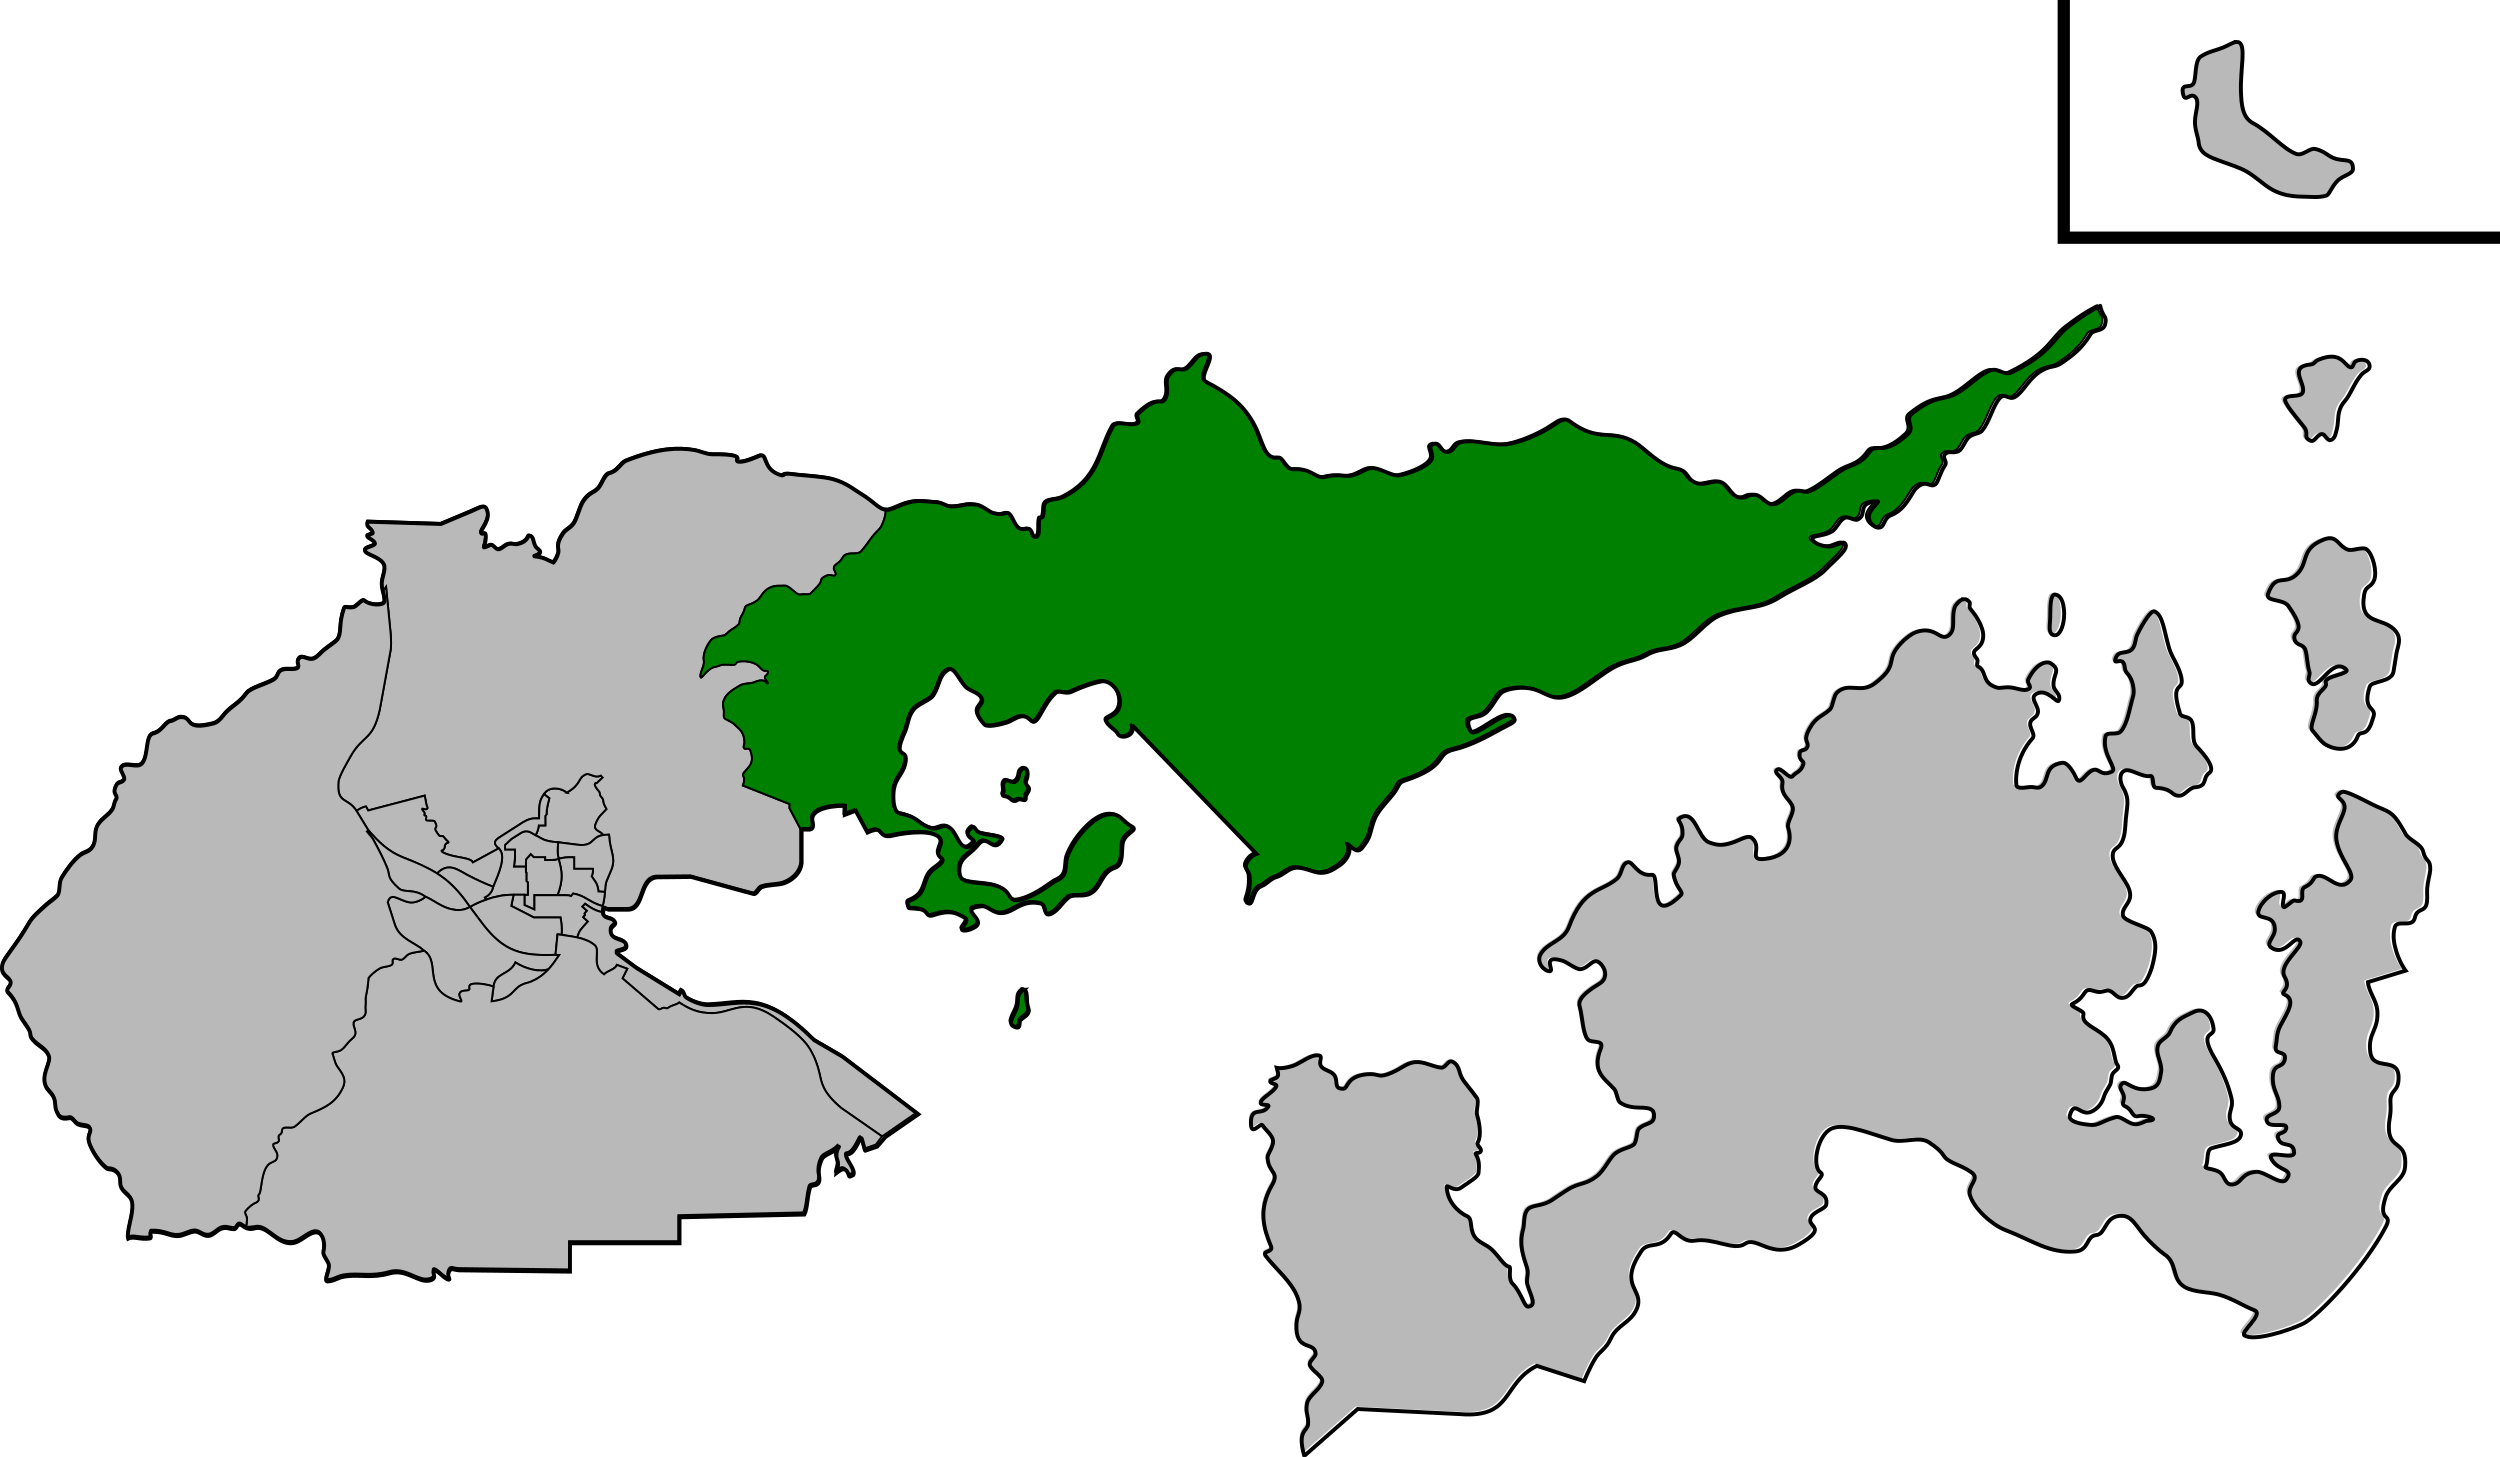 <?xml version="1.0" encoding="UTF-8" standalone="no"?>
<!-- Created with Inkscape (http://www.inkscape.org/) -->

<svg
   xmlns:dc="http://purl.org/dc/elements/1.1/"
   xmlns:cc="http://creativecommons.org/ns#"
   xmlns:rdf="http://www.w3.org/1999/02/22-rdf-syntax-ns#"
   xmlns:svg="http://www.w3.org/2000/svg"
   xmlns="http://www.w3.org/2000/svg"
   xmlns:sodipodi="http://sodipodi.sourceforge.net/DTD/sodipodi-0.dtd"
   xmlns:inkscape="http://www.inkscape.org/namespaces/inkscape"
   width="509.736mm"
   height="297.061mm"
   viewBox="0 0 509.736 297.061"
   version="1.1"
   id="svg1059"
   inkscape:version="0.91 r13725"
   sodipodi:docname="SHUENWAN.svg">
  <defs
     id="defs1053" />
  <sodipodi:namedview
     id="base"
     pagecolor="#ffffff"
     bordercolor="#666666"
     borderopacity="1.0"
     inkscape:pageopacity="0.0"
     inkscape:pageshadow="2"
     inkscape:zoom="0.98994949"
     inkscape:cx="403.31652"
     inkscape:cy="393.13898"
     inkscape:document-units="mm"
     inkscape:current-layer="layer1"
     showgrid="false"
     fit-margin-top="0"
     fit-margin-left="0"
     fit-margin-right="0"
     fit-margin-bottom="0"
     inkscape:window-width="1280"
     inkscape:window-height="755"
     inkscape:window-x="0"
     inkscape:window-y="1"
     inkscape:window-maximized="1"
     showguides="false" />
  <g
     inkscape:label="Layer 1"
     inkscape:groupmode="layer"
     id="layer1"
     transform="translate(213.285,-13.622)">
    <path
       style="fill:#b9b9b9;fill-opacity:1;stroke:#000000;stroke-width:0.4;stroke-linecap:butt;stroke-linejoin:miter;stroke-miterlimit:4;stroke-dasharray:none;stroke-opacity:1"
       d="m -97.719,175.238 c 3.169,-1.84 2.097,-2.995 3.931,-3.749 0.739,-0.304 1.794,0.902 3.004,0.273 l 0.376,0.401 -1.194,1.136 -0.259,0.025 c -0.409,0.062 0.096,1.006 0.718,1.662 0.29,0.306 0.067,0.383 0.253,0.822 0.113,0.266 0.359,0.387 0.508,0.705 0.14,0.3 0.114,0.642 0.229,0.968 0.159,0.452 0.445,0.873 0.548,1.113 l -1.169,1.228 c -0.541,0.518 -1.247,1.898 -1.186,2.427 0.094,0.812 1.275,0.881 1.673,1.617 -2.582,0.422 -1.768,2.381 -5.162,2.003 0,0 -4.015,-0.507 -4.016,-0.507 l -5.16e-4,0 c -1.157,-0.067 -2.303,-0.228 -3.189,-0.661 0,0 -1.051,-0.536 -1.417,-0.78 0.354,-0.677 0.555,-1.236 0.661,-1.996 l 1.323,0 -0.013,-1.919 0.255,-0.324 c 0,-1.283 0.304,-2.21 0.562,-3.297 l -1.099,-0.838 c 0.988,-1.662 3.571,-1.327 4.666,-0.307 z"
       id="path1298"
       inkscape:connector-curvature="0"
       sodipodi:nodetypes="csccccssssccsccccccccccccc" />
    <path
       style="opacity:1;fill:#b9b9b9;fill-opacity:1;fill-rule:evenodd;stroke:#000000;stroke-width:0.4;stroke-linecap:butt;stroke-linejoin:miter;stroke-miterlimit:4;stroke-dasharray:none;stroke-opacity:1"
       d="m -90.402,198.391 c 0.239,-0.965 0.395,-1.946 0.468,-2.919 l 0.094,-1.158 c 0.063,-0.516 0.15,-0.913 0.366,-1.37 l 0.91,-2.174 c 0.858,-2.496 -0.303,-3.268 -0.543,-6.957 l -1.181,0.052 c -0.397,-0.736 -1.578,-0.804 -1.672,-1.617 -0.062,-0.529 0.645,-1.909 1.185,-2.427 l 1.169,-1.228 c -0.103,-0.24 -0.389,-0.662 -0.548,-1.114 -0.114,-0.326 -0.089,-0.667 -0.229,-0.968 -0.148,-0.318 -0.395,-0.439 -0.507,-0.705 -0.186,-0.44 0.037,-0.516 -0.253,-0.822 -0.622,-0.655 -1.126,-1.6 -0.718,-1.662 l 0.259,-0.025 1.194,-1.136 -0.376,-0.401 c -1.21,0.63 -2.266,-0.576 -3.004,-0.273 -1.834,0.754 -0.762,1.909 -3.931,3.749 -1.095,-1.02 -3.678,-1.354 -4.666,0.307 -0.848,1.364 -0.985,1.735 -0.985,4.944 l -0.885,0 c -1.043,0 -2.109,0.534 -3.341,1.403 l -3.798,2.42 c -1.223,0.79 -1.3,1.355 -0.185,2.274 l -5.282,2.879 c -0.508,-1.09 -3.662,-0.884 -5.813,-1.904 -0.341,-0.107 -0.744,-0.461 -0.556,-0.523 0.657,-0.214 0.604,-0.719 0.671,-1.069 0.112,-0.583 0.945,-0.452 0.653,-0.709 -0.228,-0.201 -0.599,-0.576 -1.02,-1.103 -0.131,-0.164 -0.68,0.024 -0.808,-0.131 -0.259,-0.314 -0.629,-0.882 -0.755,-1.13 -0.327,-0.642 0.643,-0.362 -0.17,-1.79 -0.18,-0.316 -1.596,0.032 -1.746,-0.272 -0.138,-0.28 0.121,-0.552 10e-4,-0.815 -0.065,-0.142 -0.315,-0.046 -0.373,-0.184 -0.076,-0.185 0.125,-0.26 0.061,-0.438 -0.135,-0.377 -0.458,-0.473 -0.511,-0.826 -0.042,-0.284 0.714,0.275 1.009,-0.053 0.213,-0.236 -0.017,-0.401 -0.109,-0.764 l -0.367,-1.91 -11.526,3.028 -0.445,-0.814 c -1.078,0.196 -1.914,0.922 -1.914,0.922 -1.82,-2.905 -4.05,-1.299 -3.695,-5.94 0.089,-1.16 1.85,-4.112 2.511,-5.284 2.47,-4.377 4.46,-3.047 5.889,-9.36 l 2.138,-11.693 c 0.301,-1.37 0.167,-2.606 0.1,-3.909 l -0.935,-9.489 -0.694,1.007 c -0.151,-0.573 -0.31,-1.224 -0.307,-1.95 0.005,-1.284 0.947,-2.932 0.385,-3.972 -0.835,-1.545 -3.649,-1.831 -3.817,-2.749 -0.138,-0.757 2.093,-0.853 2.051,-1.431 -0.046,-0.631 -1.499,-1.041 -1.601,-1.522 -0.058,-0.271 1.177,-0.38 1.152,-0.611 -0.081,-0.734 -0.796,-1.003 -1.025,-1.392 -0.236,-0.401 0.014,-0.91 0.014,-0.91 l 14.9,0.468 6.214,-2.606 c 1.159,-0.503 2.547,-1.368 2.965,-0.645 1.309,2.264 -1.293,4.418 -1.021,5.08 0.186,0.451 0.841,-0.228 0.919,0.215 0.181,1.036 -0.191,2.24 -0.302,2.469 -0.332,0.683 0.903,-0.172 1.414,-0.261 0.434,-0.076 0.749,0.649 1.311,0.871 0.381,0.151 0.683,-0.11 1.576,-0.716 1.136,-0.772 1.701,-0.155 2.461,-0.308 2.382,-0.48 2.062,-1.947 2.447,-1.712 0.898,-0.038 0.753,1.308 1.256,2.165 0.268,0.457 0.979,0.774 0.962,1.127 -0.04,0.801 -1.763,0.872 -0.995,0.937 1.885,0.161 2.712,0.876 3.665,1.231 0,-1e-5 0.604,-0.544 0.994,-1.914 0.283,-0.995 -0.714,-1.494 0.958,-3.954 0.686,-1.009 1.359,-0.939 2.184,-2.088 0.716,-0.997 1.209,-3.446 1.994,-4.563 1.277,-1.819 1.964,-1.535 2.959,-2.548 0.859,-0.874 1.244,-2.874 2.427,-3.156 1.633,-0.389 2.173,-2.045 3.327,-2.506 6.633,-2.651 10.735,-2.682 13.784,-2.185 1.472,0.24 2.481,0.893 3.825,0.882 8.094,-0.063 3.519,1.481 5.518,1.521 1.143,0.023 3.174,-0.846 3.923,-1.182 1.819,-0.816 0.573,2.394 3.882,3.711 1.856,0.739 0.19,-0.44 3.065,0.001 1.004,0.154 2.499,0.228 4.349,0.423 1.167,0.123 2.674,0.293 3.66,0.562 2.897,0.788 4.499,2.256 5.571,2.872 2.845,1.637 3.868,3.412 5.541,3.397 0,0 0.123,1.545 -0.912,3.551 -0.347,0.674 -0.968,1.087 -1.583,1.835 -0.762,0.927 -1.569,2.206 -2.471,3.223 -0.815,0.918 -2.397,0.085 -3.506,0.916 -0.255,0.191 -0.455,0.771 -0.866,1.18 -0.441,0.439 -1.09,0.716 -1.23,1.187 -0.196,0.66 0.656,1.177 0.288,1.609 -0.426,0.5 -0.819,-0.348 -1.932,0.182 -1.337,0.637 -0.77,0.913 -1.261,1.602 -0.458,0.643 -1.31,1.392 -1.759,1.9 -0.417,0.472 -1.107,0.119 -2.196,0.3 -0.935,0.155 -2.151,-1.932 -3.312,-1.813 -0.627,0.064 -1.357,-0.046 -1.992,0.104 -2.371,0.56 -2.58,2.303 -3.581,2.986 -1.401,0.957 -2.288,0.73 -2.44,1.524 -0.162,0.849 -0.727,1.552 -0.94,2.115 -0.18,0.475 0.016,0.841 -0.351,1.209 -0.627,0.628 -1.372,0.965 -1.835,1.336 -0.545,0.437 -0.789,0.857 -1.308,0.911 -0.922,0.097 -2.012,0.396 -2.463,0.932 -0.551,0.655 -1.733,2.592 -1.452,4.12 0.212,1.153 -0.813,2.306 -0.677,3.298 0.098,0.72 0.568,-0.601 2.142,-1.673 0.438,-0.299 1.332,-0.36 1.878,-0.618 0.647,-0.305 2.039,-0.037 2.763,-0.081 0.397,-0.024 0.515,-0.593 0.914,-0.665 1.026,-0.185 2.585,-0.11 3.731,0.58 0.828,0.499 1.093,1.455 2.043,1.279 0.39,-0.072 0.351,0.394 0.143,0.712 -0.16,0.244 -0.46,0.293 -0.492,0.59 -0.047,0.437 0.784,1.145 0.598,1.262 -0.319,0.201 -0.356,-1.228 -2.674,-0.262 -1.071,0.446 -2.018,0.109 -3.118,0.758 -1.785,1.054 -2.999,1.847 -3.336,3.492 -0.092,0.448 0.157,1.064 0.183,1.706 0.024,0.616 -0.188,1.263 0.289,1.55 0.674,0.407 1.442,0.661 1.956,1.209 0.522,0.557 0.887,0.719 1.33,1.365 0.397,0.579 0.594,1.349 0.616,2.163 0.011,0.397 -0.29,0.966 -0.109,1.218 0.286,0.397 1.055,-0.219 1.303,0.474 0.934,2.613 -0.28,3.271 -1.297,4.508 -0.426,0.517 0.063,0.94 0.05,1.354 -0.024,0.736 -0.26,1.302 -0.26,1.302 l 9.521,3.775 -0.033,0.835 2.216,4.179 -1e-5,6.142 c 0.135,1.877 -1.201,3.795 -3.569,4.653 -1.126,0.408 -3.075,0.285 -4.449,0.771 -0.816,0.289 -1.106,1.618 -1.797,1.411 -0.843,-0.252 -1.554,-0.419 -1.554,-0.419 l -11.091,-3.04 -6.515,0.067 c -4.319,-0.163 -2.731,6.665 -6.436,6.596 l -3.874,0 -1.015,-0.378"
       id="path1615-40"
       inkscape:connector-curvature="0"
       sodipodi:nodetypes="cccccccccccccccccccccccccccccccccsccccccccccsccccccccccccscccccccccccccccccccccccccccccccccccssssssssssssssssssssssssssssssssssssssssssscccccccscccccc" />
    <path
       inkscape:connector-curvature="0"
       style="opacity:1;fill:#008000;fill-opacity:1;fill-rule:evenodd;stroke:#000000;stroke-width:0.4;stroke-linecap:butt;stroke-linejoin:miter;stroke-miterlimit:4;stroke-dasharray:none;stroke-opacity:1"
       d="m -50.101,182.587 c 0.915,-0.514 2.807,0.787 2.207,-1.881 -0.457,-2.032 2.741,-3.113 6.628,-3.08 l -0.047,1.842 2.221,-0.85 2.41,4.441 c 0,0 1.421,-0.686 2.068,-0.519 0.785,0.202 0.825,1.684 2.94,1.178 3.296,-0.789 8.943,-1.301 9.87,0.764 0.335,0.747 -0.263,1.532 -0.446,2.434 -0.307,1.514 1.494,1.169 0.627,2.309 -0.536,0.705 -1.89,1.272 -2.587,2.362 -0.808,1.262 -0.978,3.063 -1.84,4.016 -1.675,1.852 -2.965,0.771 -2.264,2.769 0.086,0.244 2.198,0.062 3.044,0.526 0.886,0.486 0.684,1.457 2.033,0.994 3.865,-1.325 5.061,-0.091 6.261,0.472 1.206,0.567 -0.465,1.843 -0.503,2.372 -0.039,0.538 1.552,0.317 2.732,-0.45 2.405,-1.564 -3.865,-3.758 1.36,-4.22 1.228,-0.109 2.319,1.574 4.234,1.393 2.411,-0.228 3.745,-2.741 7.638,-1.976 1.34,0.263 0.615,2.557 1.874,2.244 1.493,-0.371 2.458,-2.222 3.78,-3.346 1.155,-0.982 2.883,-0.03 4.57,-0.912 2.256,-1.179 2.16,-4.324 4.989,-5.235 1.971,-0.634 1.169,-3.956 1.672,-5.342 0.697,-1.923 3.138,-2.285 1.76,-3.05 -1.585,-0.88 -2.129,-2.011 -3.216,-2.35 -2.231,-0.694 -4.567,1.063 -6.096,2.656 -1.41,1.468 -2.866,3.357 -3.807,5.793 -0.425,1.1 -0.143,2.875 -0.753,3.79 -0.625,0.937 -1.307,0.901 -2.193,1.541 -1.794,1.295 -4.13,2.868 -6.472,3.446 -2.374,0.586 -2.103,-0.869 -3.255,-1.864 -2.298,-1.985 -6.94,-1.01 -8.791,-2.358 -0.437,-0.318 -0.782,-1.815 -0.31,-3.047 0.624,-1.632 2.135,-2.034 3.643,-3.941 1.947,-2.464 3.06,2.241 4.898,-1.036 0.398,-0.709 -2.71,-0.818 -4.487,-1.324 -1.172,-0.334 -1.073,-1.768 -1.846,-1.06 -2.093,1.916 1.109,2.225 0.469,3.042 -0.428,0.546 -1.078,1.037 -1.617,0.892 -1.647,-0.44 -1.838,-3.253 -3.605,-4.165 -0.969,-0.5 -2.227,0.669 -3.278,0.343 -3.082,-0.954 -2.308,-2.19 -6.55,-3.038 -1.397,-0.279 -1.39,-3.554 -1.173,-4.91 0.354,-2.207 1.762,-3.022 2.272,-5.028 0.995,-3.917 -2.814,-0.455 -0.086,-6.483 0.749,-1.654 0.642,-3.366 1.996,-4.895 0.861,-0.972 3.279,-1.808 3.832,-2.677 1.398,-2.198 1.072,-3.991 2.977,-5.203 1.213,-0.772 1.866,1.353 3.502,3.319 0.819,0.984 2.805,1.185 3.386,2.452 0.774,1.688 -2.842,1.676 0.577,5.346 0.575,0.617 3.155,0.002 4.194,-0.306 1.554,-0.461 1.741,-0.971 3.076,-1.311 1.628,-0.414 2.155,1.231 2.81,1.045 1.175,-0.333 1.931,-3.634 4.377,-5.851 0.806,-0.731 1.959,0.363 3.309,-0.278 2.765,-1.312 5.688,-2.139 6.459,-2.117 1.594,0.045 3.537,2.101 3.342,4.554 -0.218,2.743 -2.877,2.462 -2.801,3.494 0.062,0.848 2.129,2.033 2.279,2.483 0.371,1.111 2.052,0.84 2.704,0.18 0.675,-0.682 0.315,-1.773 0.315,-1.773 l 25.296,26.204 c 0,0 -1.257,0.353 -1.98,1.84 -0.635,1.306 0.515,1.416 0.612,2.986 0.256,4.138 -1.587,4.956 -0.14,5.293 0.877,0.204 0.626,-2.852 2.579,-3.577 0.999,-0.371 1.826,-1.522 3.05,-1.847 1.249,-0.332 2.306,-1.63 3.632,-1.842 1.805,-0.288 3.738,0.962 5.285,1.014 1.788,0.06 3.093,-1.066 3.601,-1.352 1.404,-0.789 2.82,-2.721 2.086,-4.178 -0.506,-1.004 0.669,0.691 1.676,0.957 0.836,0.22 1.425,-0.942 2.045,-1.839 0.799,-1.155 0.851,-2.715 1.621,-4.586 0.739,-1.796 2.775,-3.736 3.927,-5.239 0.919,-1.198 0.897,-2.119 1.962,-2.469 9.492,-3.113 6.143,-5.46 10.302,-6.425 3.454,-0.801 6.922,-2.746 9.332,-4.074 1.843,-1.015 3.127,-1.454 2.961,-2.034 -0.95,-3.324 -8.061,4.195 -8.932,2.372 -1.792,-3.75 1.479,-1.996 3.366,-3.987 1.43,-1.509 2.15,-3.463 3.177,-4.016 1.433,-0.771 4.237,-1.08 6.234,-0.534 2.165,0.591 3.556,2.062 5.912,1.688 3.219,-0.511 7.037,-4.145 10.015,-5.884 2.919,-1.704 5.009,-1.505 7.117,-2.749 2.289,-1.35 4.229,-0.958 6.696,-1.951 2.955,-1.19 5.292,-4.995 8.344,-6.181 4.902,-1.905 7.875,-1.028 11.953,-3.593 3.072,-1.932 7.385,-3.557 9.286,-5.551 2.224,-2.333 5.032,-4.35 4.072,-5.469 -0.473,-0.551 -2.002,0.695 -3.298,0.653 -2.055,-0.066 -3.929,-1.244 -3.148,-1.842 0.579,-0.443 2.406,-0.352 3.847,-1.268 0.995,-0.633 1.457,-2.271 2.623,-2.756 0.717,-0.298 2.01,0.712 2.636,0.352 2.044,-1.177 -0.444,-3.388 3.98,-3.678 0.616,-0.04 -1.421,1.345 -1.741,2.824 -0.281,1.301 1.099,2.735 2.174,2.499 1.071,-0.235 0.764,-1.905 2.328,-2.517 3.082,-1.206 4.053,-4.482 5.123,-5.5 2.06,-1.96 2.777,0.081 3.891,-0.787 0.61,-0.475 0.875,-2.271 1.961,-3.867 0.527,-0.775 -0.623,-1.509 -0.047,-2.199 0.765,-0.918 1.637,-0.104 2.827,-0.69 0.76,-0.374 1.26,-2.091 2.036,-2.788 0.938,-0.844 2.123,-0.692 2.65,-1.289 1.669,-1.891 2.27,-5.268 3.754,-6.783 0.996,-1.017 1.783,0.501 2.935,-0.113 1.746,-0.929 2.898,-3.895 5.47,-5.382 1.986,-1.148 2.636,-0.596 4.001,-1.513 2.485,-1.669 4.342,-3.157 5.995,-5.929 0.611,-1.025 2.551,-0.461 2.954,-1.961 0.322,-1.199 0.01,-1.434 -0.371,-2.098 -0.457,-0.795 -0.63,-1.692 -0.63,-1.692 l -7e-5,3e-5 c 0,0 -2.607,1.183 -6.549,4.263 -3.082,2.408 -3.32,5.271 -11.322,9.191 -1.91,0.936 -2.658,-0.995 -4.577,-0.296 -1.99,0.724 -4.244,3.185 -6.62,4.561 -2.986,1.73 -4.159,0.142 -9.25,4.227 -1.552,1.245 0.705,2.732 -0.831,4.151 -5.095,4.705 -6.387,1.67 -7.746,3.574 -2.117,2.965 -3.809,2.426 -6.14,4.044 -2.003,1.39 -4.033,3.113 -6,3.966 -1.16,0.503 -1.928,-0.371 -3.102,0.049 -1.602,0.574 -2.788,2.598 -4.509,2.645 -1.427,0.039 -2.185,-1.808 -3.613,-1.93 -1.739,-0.148 -1.491,0.829 -3.266,0.522 -1.657,-0.287 -2.114,-2.68 -3.891,-3.166 -1.24,-0.339 -3.13,0.715 -4.455,0.347 -2.575,-0.714 -1.591,-2.525 -4.439,-3.047 -3.471,-0.636 -6.346,-4.078 -8.298,-5.264 -4.922,-2.99 -7.331,0.205 -13.427,-4.396 -1.194,-0.901 -2.267,0.307 -4.272,1.495 -2.207,1.307 -5.402,2.673 -7.871,3.13 -3.354,0.621 -7.023,-1.045 -9.946,-0.328 -1.333,0.327 -1.277,1.693 -2.476,1.946 -1.802,0.381 -1.528,-2.111 -3.134,-1.565 -1.519,0.516 0.38,2.049 -0.444,3.275 -1.038,1.543 -4.749,2.793 -6.573,3.105 -1.241,0.212 -3.301,-1.216 -5.09,-1.482 -1.306,-0.194 -2.524,0.884 -3.979,1.363 -1.867,0.615 -2.928,-0.323 -5.83,0.402 -2.168,0.542 -2.627,-1.777 -6.59,-1.539 -1.537,0.092 -2.072,-2.532 -3.073,-2.367 -2.903,0.479 -3.1,-3.334 -4.825,-6.589 -2.294,-4.329 -5.274,-6.406 -9.908,-8.855 -1.887,-0.997 3.339,-6.659 -0.799,-5.553 -1.28,0.342 -1.965,2.155 -3.154,2.854 -1.298,0.763 -2,-0.894 -3.668,1.516 -0.858,1.24 0.197,2.822 -0.515,4.405 -0.91,2.021 -1.293,-0.972 -5.646,3.299 -0.667,0.654 0.624,1.628 -0.184,1.949 -1.721,0.684 -4.144,-0.792 -4.952,0.618 -2.867,5.007 -2.661,10.753 -10.229,14.415 -1.461,0.707 -3.77,0.036 -3.828,2.203 -0.09,3.363 -0.789,0.925 -0.978,2.693 -0.136,1.274 0.19,2.919 -0.53,3.163 -0.914,0.309 -0.645,-0.79 -1.308,-1.468 -0.624,-0.638 -1.575,0.671 -2.73,-0.76 -0.703,-0.871 -1.16,-2.817 -2.077,-2.632 -1.058,0.213 -0.76,0.449 -2.473,0.091 -1.07,-0.223 -2.315,-1.566 -3.562,-1.754 -2.346,-0.354 -2.589,0.327 -5.098,0.35 -1.225,0.011 -1.841,-0.875 -3.351,-0.896 -0.767,-0.011 -2.875,-0.295 -3.719,-0.209 -2.518,0.255 -3.868,1.186 -5.198,1.633 -0.315,0.106 -0.602,0.157 -0.873,0.16 0,0 0.118,1.545 -0.917,3.551 -0.347,0.674 -0.968,1.087 -1.583,1.835 -0.762,0.927 -1.569,2.206 -2.471,3.223 -0.815,0.918 -2.397,0.085 -3.506,0.916 -0.255,0.191 -0.455,0.771 -0.866,1.18 -0.441,0.439 -1.09,0.716 -1.23,1.187 -0.196,0.66 0.656,1.177 0.288,1.609 -0.426,0.5 -0.819,-0.348 -1.932,0.182 -1.337,0.637 -0.77,0.913 -1.261,1.602 -0.458,0.643 -1.31,1.392 -1.759,1.9 -0.417,0.472 -1.107,0.119 -2.196,0.3 -0.935,0.155 -2.151,-1.932 -3.312,-1.813 -0.627,0.064 -1.357,-0.046 -1.992,0.104 -2.371,0.56 -2.58,2.303 -3.581,2.986 -1.401,0.957 -2.288,0.73 -2.44,1.524 -0.162,0.849 -0.727,1.552 -0.94,2.115 -0.18,0.475 0.016,0.841 -0.351,1.209 -0.627,0.628 -1.372,0.965 -1.835,1.336 -0.545,0.437 -0.789,0.857 -1.308,0.911 -0.922,0.097 -2.012,0.396 -2.463,0.932 -0.551,0.655 -1.733,2.592 -1.452,4.12 0.212,1.153 -0.813,2.306 -0.677,3.298 0.098,0.72 0.568,-0.601 2.142,-1.673 0.438,-0.299 1.332,-0.36 1.878,-0.618 0.647,-0.305 2.039,-0.037 2.763,-0.081 0.397,-0.024 0.515,-0.593 0.914,-0.665 1.026,-0.185 2.585,-0.11 3.731,0.58 0.828,0.499 1.093,1.455 2.043,1.279 0.39,-0.072 0.351,0.394 0.143,0.712 -0.16,0.244 -0.46,0.293 -0.492,0.59 -0.047,0.437 0.784,1.145 0.598,1.262 -0.319,0.201 -0.356,-1.228 -2.674,-0.262 -1.071,0.446 -2.018,0.109 -3.118,0.758 -1.785,1.054 -2.999,1.847 -3.336,3.492 -0.092,0.448 0.157,1.064 0.183,1.706 0.024,0.616 -0.188,1.263 0.289,1.55 0.674,0.407 1.442,0.661 1.956,1.209 0.522,0.557 0.887,0.719 1.33,1.365 0.397,0.579 0.594,1.349 0.616,2.163 0.011,0.397 -0.29,0.966 -0.109,1.218 0.286,0.397 1.055,-0.219 1.303,0.474 0.934,2.613 -0.28,3.271 -1.297,4.508 -0.426,0.517 0.063,0.94 0.05,1.354 -0.024,0.736 -0.26,1.302 -0.26,1.302 l 9.521,3.775 -0.033,0.835 z m 45.387,-12.627 c -0.258,-8e-4 -0.582,0.203 -0.954,0.697 -0.179,0.237 -0.081,1.559 -0.913,2.047 -0.692,0.407 -1.661,-0.652 -2.13,-0.128 -0.632,0.705 -0.259,1.403 -0.252,1.988 0.007,0.529 -0.4,0.979 -0.024,1.039 1.469,0.234 1.435,0.918 2.143,1.034 0.715,0.117 0.5,-0.619 1.814,-0.208 0.812,0.254 0.466,-0.437 0.603,-0.809 0.198,-0.538 0.64,-0.955 0.641,-1.466 0.001,-0.417 -0.922,-0.869 -0.615,-1.567 0.564,-1.282 0.345,-2.625 -0.313,-2.627 z m -0.084,45.098 c -0.199,0.011 -0.465,0.205 -0.825,0.65 -0.712,0.881 -0.216,1.837 -0.714,3.163 -0.599,1.597 -1.805,3.049 -0.59,3.671 1.649,0.844 0.987,-0.854 1.365,-1.255 0.653,-0.692 1.495,-0.889 1.698,-1.776 0.121,-0.53 -0.32,-1.077 -0.34,-2.051 -0.026,-1.258 -0.088,-2.43 -0.595,-2.402 z"
       id="path1615-4"
       sodipodi:nodetypes="cccccccccccccccccccccccccccscccscccscccssccccccscccccccccccccscccccccccccccccccccccccccccscscscscccccccccccccccccccccccccccccscccccccccccsccscccccccccsssccsccccccccccccccccccsssssssssssssssssssssssssssssssssssssssssssccccccccccccccccccccccccc" />
    <path
       style="opacity:1;fill:#b9b9b9;fill-opacity:1;stroke:#000000;stroke-width:0.4;stroke-linecap:butt;stroke-linejoin:miter;stroke-miterlimit:4;stroke-dasharray:none;stroke-opacity:1"
       d="m -99.384,188.738 c -0.272,-1.142 -0.224,-2.142 -0.083,-3.378 9.3e-5,0 4.016,0.508 4.016,0.508 3.822,0.426 2.309,-2.112 6.343,-2.055 0.24,3.689 1.402,4.461 0.543,6.957 l -0.91,2.173 c -0.217,0.457 -0.303,0.854 -0.366,1.37 l -0.094,1.158 -1.323,-0.083 c -0.154,-1.637 -0.767,-2.156 -1.393,-3.083 0.195,-0.462 0.315,-0.973 0.26,-1.535 l -3.828,0 0,-2.339 c -0.302,-0.016 -0.583,-0.024 -0.851,-0.023 l 0,1.1e-4 c -0.805,0.004 -1.497,0.094 -2.315,0.33"
       id="path1008-8-6-5-8-3-8-2-9"
       inkscape:connector-curvature="0"
       sodipodi:nodetypes="cccccccccccccccc" />
    <path
       style="opacity:1;fill:#b9b9b9;fill-opacity:1;stroke:#000000;stroke-width:0.4;stroke-linecap:butt;stroke-linejoin:miter;stroke-miterlimit:4;stroke-dasharray:none;stroke-opacity:1"
       d="m -97.875,196.15 -1.733,-0.004 c 1.219,-3.223 0.938,-4.806 0.223,-7.407 1.091,-0.315 1.957,-0.37 3.166,-0.307 l 0,2.339 3.828,0 c 0.055,0.562 -0.065,1.074 -0.26,1.536 0.626,0.927 1.24,1.446 1.393,3.083 l 1.323,0.083 c -0.072,0.973 -0.228,1.955 -0.467,2.919 -2.901,-0.861 -3.44,-2.112 -6.011,-2.583 l -0.435,0.518 c -0.319,-0.129 -0.555,-0.175 -1.027,-0.175"
       id="path1008-8-6-5-8-3-8-2"
       inkscape:connector-curvature="0"
       sodipodi:nodetypes="ccccccccccccc" />
    <path
       style="opacity:1;fill:#b9b9b9;fill-opacity:1;stroke:#000000;stroke-width:0.4;stroke-linecap:butt;stroke-linejoin:miter;stroke-miterlimit:4;stroke-dasharray:none;stroke-opacity:1"
       d="m -104.314,196.15 0,2.915 -2.03,-0.902 0,-2.105 0.688,0 0,-2.511 -0.296,-0.296 0,-1.713 -0.106,-0.118 0,-1.087 0.035,-1.5 0.957,-1.075 0.638,0.626 2.303,0 0,0.579 c 1.005,0 1.807,0.083 2.74,-0.224 0.715,2.601 0.995,4.183 -0.224,7.407 z"
       id="path1008-8-6-5-8-3-8"
       inkscape:connector-curvature="0"
       sodipodi:nodetypes="cccccccccccccccccc" />
    <path
       style="opacity:1;fill:#b9b9b9;fill-opacity:1;stroke:#000000;stroke-width:0.4;stroke-linecap:butt;stroke-linejoin:miter;stroke-miterlimit:4;stroke-dasharray:none;stroke-opacity:1"
       d="m -108.491,190.333 0.213,-1.784 0,-1.677 -2.032,0 0,-0.98 1.276,-1.193 1.949,-1.24 c 0.858,-0.512 1.568,-0.401 2.221,0 l 0.791,0.461 c 0.366,0.244 1.417,0.78 1.417,0.78 0.886,0.433 2.032,0.595 3.189,0.661 -0.142,1.236 -0.189,2.236 0.083,3.378 -0.933,0.307 -1.736,0.224 -2.74,0.224 l 0,-0.579 -2.303,0 -0.638,-0.626 -0.957,1.075 -0.035,1.5 z"
       id="path1008-8-6-5-8-3"
       inkscape:connector-curvature="0"
       sodipodi:nodetypes="ccccccccccccccccccc" />
    <path
       style="opacity:1;fill:#b9b9b9;fill-opacity:1;stroke:#000000;stroke-width:0.4;stroke-linecap:butt;stroke-linejoin:miter;stroke-miterlimit:4;stroke-dasharray:none;stroke-opacity:1"
       d="m -108.565,196.058 c -2.069,0 -3.628,0.316 -5.678,1.008 l -0.201,-0.449 c 0.938,-0.498 1.492,-1.148 1.713,-2.197 l 0.91,-2.221 c 1.286,-3.347 1.095,-4.722 0.242,-5.612 -1.116,-0.92 -1.038,-1.485 0.185,-2.275 l 3.798,-2.42 c 1.232,-0.869 2.298,-1.403 3.341,-1.403 l 0.885,0 c 0,-3.209 0.137,-3.58 0.986,-4.944 l 1.099,0.838 c -0.258,1.087 -0.562,2.014 -0.562,3.297 l -0.255,0.324 0.013,1.919 -1.323,0 c -0.106,0.76 -0.307,1.319 -0.661,1.996 l -0.791,-0.461 c -0.653,-0.401 -1.362,-0.512 -2.221,0 l -1.949,1.24 -1.276,1.193 0,0.98 2.032,0 0,1.677 -0.213,1.784 2.433,0 0,1.087 0.106,0.118 0,1.713 0.295,0.295 0,2.512 -0.688,0 z"
       id="path1008-8-6-5-8"
       inkscape:connector-curvature="0"
       sodipodi:nodetypes="cccccccccccccccccccccccccccccccc" />
    <path
       style="opacity:1;fill:#b9b9b9;fill-opacity:1;stroke:#000000;stroke-width:0.4;stroke-linecap:butt;stroke-linejoin:miter;stroke-miterlimit:4;stroke-dasharray:none;stroke-opacity:1"
       d="m -117.94,192.047 c -1.999,-1.051 -3.89,-2.719 -6.221,-0.338 -1.167,-0.808 -5.025,-2.595 -6.919,-3.259 -3.05,-1.197 -5.081,-3.228 -7.093,-5.538 l -2.403,-3.932 c 0,0 0.837,-0.727 1.914,-0.922 l 0.445,0.814 11.526,-3.028 0.367,1.91 c 0.092,0.363 0.322,0.528 0.109,0.764 -0.295,0.327 -1.051,-0.231 -1.009,0.053 0.052,0.353 0.376,0.449 0.511,0.826 0.064,0.178 -0.138,0.253 -0.061,0.438 0.057,0.138 0.307,0.042 0.372,0.184 0.12,0.263 -0.139,0.536 -10e-4,0.815 0.15,0.304 1.566,-0.043 1.746,0.273 0.813,1.428 -0.157,1.148 0.17,1.79 0.126,0.248 0.497,0.816 0.755,1.13 0.128,0.155 0.677,-0.033 0.807,0.131 0.42,0.526 0.791,0.902 1.02,1.103 0.292,0.257 -0.54,0.126 -0.653,0.709 -0.068,0.35 -0.014,0.855 -0.671,1.069 -0.189,0.061 0.215,0.417 0.555,0.523 2.151,1.02 5.305,0.814 5.813,1.904 l 5.283,-2.879 c 0.852,0.89 1.043,2.265 -0.243,5.612 l -0.91,2.221 c -1.558,-0.579 -3.216,-1.326 -5.209,-2.373 z"
       id="path1008-8-6-5"
       inkscape:connector-curvature="0"
       sodipodi:nodetypes="cccccccssssssssssssscccccccc" />
    <path
       style="opacity:1;fill:#b9b9b9;fill-opacity:1;stroke:#000000;stroke-width:0.4;stroke-linecap:butt;stroke-linejoin:miter;stroke-miterlimit:4;stroke-dasharray:none;stroke-opacity:1"
       d="m -90.619,199.572 c -1.27,-0.263 -2.276,-0.886 -3.364,-1.669 l -0.551,0.576 0.927,0.827 -0.476,0.568 0.084,0.309 -0.367,0.451 0.952,0.869 -1.019,1.136 c -0.365,0.448 -0.704,0.821 -0.869,1.32 l -0.276,0.807 c -1.045,-0.225 -2.124,-0.35 -3.186,-0.525 0.088,-1.204 -0.022,-2.376 -0.23,-3.549 l -5.433,0 -4.606,-2.363 0.469,-2.272 2.222,2e-5 0,2.105 2.03,0.902 0,-2.915 6.44,0 c 0.472,0 0.709,0.046 1.027,0.175 l 0.434,-0.518 c 2.571,0.471 3.11,1.722 6.011,2.583 z"
       id="path1008-8-6-9-7"
       inkscape:connector-curvature="0"
       sodipodi:nodetypes="ccccccccccccccccccccccccc" />
    <path
       style="opacity:1;fill:#b9b9b9;fill-opacity:1;stroke:#000000;stroke-width:0.4;stroke-linecap:butt;stroke-linejoin:miter;stroke-miterlimit:4;stroke-dasharray:none;stroke-opacity:1"
       d="m -99.606,204.115 -0.418,4.193 c -6.929,0.271 -10.5,-0.678 -14.772,-6.204 l -2.672,-3.562 c 1.108,-0.659 1.895,-1.009 3.225,-1.476 2.05,-0.691 3.609,-1.008 5.678,-1.008 l -0.469,2.272 4.607,2.362 5.433,0 c 0.209,1.173 0.319,2.345 0.23,3.549 -0.307,-0.047 -0.573,-0.079 -0.842,-0.126 z"
       id="path1008-8-6-9"
       inkscape:connector-curvature="0"
       sodipodi:nodetypes="cccccccccccc" />
    <path
       style="opacity:1;fill:#b9b9b9;fill-opacity:1;stroke:#000000;stroke-width:0.4;stroke-linecap:butt;stroke-linejoin:miter;stroke-miterlimit:4;stroke-dasharray:none;stroke-opacity:1"
       d="m -122.408,192.969 c -0.565,-0.456 -1.145,-0.856 -1.754,-1.26 2.331,-2.38 4.223,-0.712 6.221,0.338 1.992,1.047 3.651,1.794 5.209,2.373 -0.22,1.05 -0.774,1.699 -1.713,2.197 l 0.201,0.449 c -1.329,0.468 -2.116,0.817 -3.225,1.476 -1.457,-2.121 -3.013,-4.017 -4.94,-5.573 z"
       id="path1008-8-6"
       inkscape:connector-curvature="0"
       sodipodi:nodetypes="scsccccs" />
    <path
       style="opacity:1;fill:#b9b9b9;fill-opacity:1;stroke:#000000;stroke-width:0.4;stroke-linecap:butt;stroke-linejoin:miter;stroke-miterlimit:4;stroke-dasharray:none;stroke-opacity:1"
       d="m -120.996,199.069 c -2.235,-0.415 -4.081,-2.064 -5.544,-2.61 -2.314,-1.715 -4.348,-0.713 -5.432,-1.697 -2.578,-2.341 -1.686,-2.493 -2.384,-4.22 -0.713,-1.765 -1.843,-3.961 -2.908,-5.884 l -1.211,-1.504 0.301,-0.242 c 2.012,2.31 4.043,4.341 7.093,5.538 3.084,1.21 6.148,2.48 8.673,4.52 1.927,1.557 3.483,3.452 4.94,5.573 -1.255,0.728 -2.443,0.728 -3.528,0.526 z"
       id="path1008-8"
       inkscape:connector-curvature="0"
       sodipodi:nodetypes="cccccccsscc" />
    <path
       style="fill:#b9b9b9;fill-opacity:1;stroke:#000000;stroke-width:0.4;stroke-linecap:butt;stroke-linejoin:miter;stroke-miterlimit:4;stroke-dasharray:none;stroke-opacity:1"
       d="m -120.996,199.069 c 1.084,0.201 2.272,0.202 3.527,-0.526 l 2.672,3.563 c 4.273,5.526 7.844,6.474 14.772,6.204 l 0.769,0.033 c -0.69,1.029 -1.363,2.004 -2.155,2.872 -1.848,0.746 -4.808,-0.064 -6.773,-1.356 -1.237,2.652 -4.128,2.006 -4.468,4.915 -1.171,-0.417 -3.11,-0.735 -4.307,-0.538 -1.044,0.171 -0.405,1.036 -0.662,1.203 -0.571,0.369 -1.639,-0.103 -1.963,0.795 -0.242,0.671 0.993,1.844 0.017,1.564 -8.164,-2.124 -3.581,-7.928 -7.283,-10.356 -1.967,-1.739 -4.88,-2.333 -5.902,-5.218 l -1.47,-4.611 c 0.575,-2.328 2.322,-0.338 4.485,-0.003 1.022,0.158 2.447,-0.453 3.199,-1.15 1.462,0.546 3.309,2.195 5.544,2.61 z"
       id="path1008"
       inkscape:connector-curvature="0"
       sodipodi:nodetypes="sccccccccccccccccs" />
    <path
       inkscape:connector-curvature="0"
       style="opacity:1;fill:#b9b9b9;fill-opacity:1;fill-rule:evenodd;stroke:#000000;stroke-width:0.4;stroke-linecap:butt;stroke-linejoin:miter;stroke-miterlimit:4;stroke-dasharray:none;stroke-opacity:1"
       d="m -113.053,217.797 c 4.277,-0.477 4.254,-2.385 5.999,-3.299 0.983,-0.515 1.173,-0.358 2.089,-0.743 1.506,-0.633 2.612,-1.507 3.575,-2.548 -1.847,0.76 -4.821,-0.052 -6.793,-1.349 -1.237,2.652 -4.128,2.006 -4.468,4.915 z"
       id="path1615-0-1-1-6-6"
       sodipodi:nodetypes="ccccccc" />
    <path
       style="opacity:1;fill:#b9b9b9;fill-opacity:1;fill-rule:evenodd;stroke:#000000;stroke-width:0.4;stroke-linecap:butt;stroke-linejoin:miter;stroke-miterlimit:4;stroke-dasharray:none;stroke-opacity:1"
       d="m -33.04,245.058 6.705,-4.641 -15.403,-11.717 -5.764,-3.355 c -10.25,-10.242 -14.464,-7.33 -21.467,-7.156 -1.268,0.031 -3.172,-0.606 -4.584,-1.523 -0.504,-0.328 -0.451,-1.282 -0.974,-1.479 l -0.473,0.804 -8.741,-5.386 -3.922,-2.93 c -0.623,-0.678 1.894,-0.409 1.905,-1.401 0.022,-1.943 -3.188,-0.921 -3.212,-3.243 -0.009,-0.864 1.112,-1.088 0.926,-1.614 -0.447,-1.264 -2.03,-0.556 -2.576,-1.843 -1.27,-0.263 -2.275,-0.886 -3.364,-1.669 l -0.551,0.576 0.927,0.827 -0.476,0.568 0.084,0.309 -0.367,0.451 0.952,0.869 -1.019,1.136 c -0.365,0.448 -0.704,0.821 -0.869,1.32 l -0.276,0.807 c 1.343,0.287 2.624,0.76 3.569,1.592 1.222,1.076 -0.847,4.106 1.878,5.933 0.888,-0.859 2.232,-0.942 2.635,-1.924 l 2.102,0.78 -0.969,1.961 7.276,6.246 c 0.34,0.255 0.705,-0.169 1.076,-0.244 0.322,-0.065 0.653,0.251 0.903,0.055 0.863,-0.676 1.599,-0.552 2.318,-1.139 1.819,1.185 3.728,2.24 6.884,2.169 3.891,-0.088 6.54,-3.213 12.28,0.673 3.252,2.201 6.142,4.454 7.412,6.544 1.021,1.68 1.661,3.46 2.042,5.154 0.421,1.868 0.599,3.759 4.407,6.974 l 8.319,5.78 z"
       id="path1615-5"
       inkscape:connector-curvature="0"
       sodipodi:nodetypes="cccccccccccccccccccccccccccccccccssssccc" />
    <path
       inkscape:connector-curvature="0"
       style="opacity:1;fill:#b9b9b9;fill-opacity:1;fill-rule:evenodd;stroke:#000000;stroke-width:0.4;stroke-linecap:butt;stroke-linejoin:miter;stroke-miterlimit:4;stroke-dasharray:none;stroke-opacity:1"
       d="m -34.71,246.996 -2.407,0.831 c -0.101,0.204 -0.407,-1.519 -0.738,-2.445 -0.292,-0.815 -1.22,3.032 -2.799,3.185 -1.354,0.132 1.701,2.974 1.098,4.194 0,0 -0.774,0.518 -0.847,0.285 -0.642,-2.043 -1.444,-1.574 -2.628,-0.656 0.041,-0.584 0.645,-1.516 0.178,-2.745 -0.638,-1.681 0.861,-3.156 0.188,-2.469 -1.129,1.234 -2.867,1.383 -3.354,2.467 -1.192,2.651 -0.113,3.573 -0.572,4.624 -0.458,1.049 -1.577,0.208 -1.861,1.296 -0.564,2.159 -0.46,4.012 -1.083,5.264 l -25.419,0.567 0,5.292 -22.301,0 0,5.764 -22.448,-0.265 c -1.054,-0.025 -1.591,-0.492 -1.966,-0.028 -0.903,1.116 0.24,1.96 -0.256,1.927 -0.819,-0.055 -2.418,-2.115 -2.962,-1.865 -0.658,0.303 0.885,1.591 -0.905,2.037 -2.323,0.578 -4.698,-2.452 -8.186,-1.444 -3.464,1.001 -5.991,0.255 -8.671,0.573 -2.209,0.262 -2.116,0.916 -3.982,1.073 -0.793,-0.17 0.338,-1.764 0.313,-3.27 -0.013,-0.771 -1.329,-2.011 -1.131,-2.791 0.42,-1.661 -0.072,-3.664 -1.157,-3.897 -1.673,-0.359 -3.391,2.045 -5.244,2.169 -3.204,0.215 -4.974,-3.755 -7.544,-3.038 l 0,-2e-5 c -0.13,0.029 -0.455,0.072 -0.819,0.099 -0.969,0.073 -0.797,0.093 -0.79,-0.683 10e-4,-0.251 0.144,-0.821 0.031,-1.246 -0.134,-0.506 -0.512,-0.877 -0.277,-1.217 0.292,-0.423 0.905,-1.023 1.558,-1.458 0.439,-0.292 0.973,-0.328 1.147,-0.865 0.07,-0.216 -0.173,-0.834 -0.047,-0.973 0.332,-0.367 0.342,-0.504 0.654,-2.542 0.801,-5.249 2.631,-3.547 3.111,-4.997 0.412,-1.244 -0.79,-1.805 -0.779,-2.719 0.005,-0.411 0.763,-0.19 1.101,-0.669 0.22,-0.312 -0.083,-0.629 0.016,-1.106 0.078,-0.378 0.653,-0.251 0.698,-1.115 0.059,-1.131 1.754,-0.281 2.54,-0.794 1.213,-0.792 2.097,-2.192 3.406,-2.736 2.747,-1.14 5.032,-2.136 6.451,-5.211 0.889,-1.927 -0.291,-3.045 -1.158,-4.36 -0.538,-0.816 -0.708,-2.071 -0.938,-2.544 -0.217,-0.445 0.887,-0.262 1.748,-0.775 0.492,-0.293 0.96,-0.987 1.448,-1.54 0.421,-0.478 0.883,-0.821 1.104,-1.071 0.925,-1.047 -0.176,-2.031 -0.011,-2.937 0.177,-0.975 1.959,-0.421 2.413,-1.851 0.141,-0.445 -0.056,-1.104 0.031,-1.688 0.093,-0.628 -0.055,-1.286 0.088,-1.925 0.434,-1.938 0.523,-3.683 0.523,-3.683 0.368,-0.51 1.314,-1.407 2.319,-1.965 0.681,-0.378 1.915,-0.325 2.409,-0.724 0.454,-0.367 -0.115,-0.94 0.394,-1.214 0.512,-0.275 1.114,0.325 1.686,0.151 0.483,-0.146 0.855,-0.834 1.342,-1.081 0.96,-0.488 2.293,-0.437 3.144,-0.753 3.702,2.429 -0.881,8.233 7.283,10.357 0.976,0.28 -0.258,-0.892 -0.016,-1.564 0.323,-0.898 1.392,-0.427 1.963,-0.796 0.257,-0.166 -0.383,-1.031 0.662,-1.203 1.197,-0.196 3.137,0.121 4.308,0.538 l -0.401,3.023 c 4.277,-0.477 4.254,-2.385 5.999,-3.299 0.984,-0.515 1.173,-0.358 2.089,-0.743 2.783,-1.169 4.202,-3.165 5.71,-5.413 l -0.768,-0.033 0.418,-4.193 c 2.332,0.413 5.666,0.543 7.597,2.243 1.222,1.076 -0.847,4.106 1.878,5.933 0.888,-0.859 2.232,-0.942 2.635,-1.924 l 2.102,0.78 -0.969,1.961 7.276,6.246 c 0.34,0.255 0.705,-0.169 1.076,-0.244 0.322,-0.065 0.653,0.251 0.903,0.055 0.863,-0.676 1.599,-0.552 2.318,-1.139 1.819,1.185 3.728,2.24 6.884,2.169 3.891,-0.088 6.54,-3.213 12.28,0.673 3.252,2.201 6.142,4.454 7.412,6.544 1.021,1.68 1.661,3.46 2.042,5.154 0.421,1.868 0.599,3.759 4.407,6.974 l 8.319,5.78 z"
       id="path1615-0-1-1-6"
       sodipodi:nodetypes="ccccccscccssccsssccssssscssssssssssssssssssssssscsccscccccsccccccccccccccccccccccccssssccc" />
    <path
       inkscape:connector-curvature="0"
       style="opacity:1;fill:#b9b9b9;fill-opacity:1;fill-rule:evenodd;stroke:#000000;stroke-width:0.4;stroke-linecap:butt;stroke-linejoin:miter;stroke-miterlimit:4;stroke-dasharray:none;stroke-opacity:1"
       d="m -135.263,134.309 0.695,-1.003 0.935,9.488 c 0.067,1.303 0.2,2.539 -0.1,3.909 l -2.138,11.693 c -1.429,6.313 -3.419,4.983 -5.889,9.36 -0.661,1.172 -2.423,4.124 -2.512,5.284 -0.355,4.641 1.875,3.035 3.695,5.94 l 2.403,3.932 -0.301,0.242 1.211,1.503 c 1.065,1.922 2.196,4.119 2.909,5.884 0.698,1.728 -0.195,1.879 2.384,4.22 1.084,0.984 3.118,-0.018 5.432,1.697 -0.752,0.697 -2.177,1.308 -3.199,1.15 -2.163,-0.335 -3.91,-2.325 -4.485,0.003 l 1.47,4.61 c 1.022,2.885 3.935,3.479 5.902,5.218 -0.851,0.315 -2.184,0.264 -3.144,0.753 -0.487,0.248 -0.859,0.935 -1.342,1.081 -0.572,0.173 -1.174,-0.426 -1.686,-0.151 -0.509,0.273 0.059,0.847 -0.394,1.214 -0.494,0.399 -1.727,0.346 -2.409,0.724 -1.004,0.557 -1.95,1.455 -2.319,1.965 0,0 -0.089,1.745 -0.523,3.683 -0.143,0.639 0.005,1.297 -0.088,1.925 -0.087,0.584 0.11,1.244 -0.031,1.688 -0.454,1.431 -2.235,0.876 -2.413,1.851 -0.165,0.906 0.936,1.89 0.011,2.937 -0.221,0.25 -0.683,0.594 -1.104,1.071 -0.489,0.554 -0.956,1.247 -1.448,1.54 -0.862,0.513 -1.965,0.33 -1.748,0.775 0.23,0.473 0.4,1.728 0.938,2.544 0.867,1.315 2.047,2.433 1.158,4.36 -1.419,3.075 -3.704,4.071 -6.451,5.211 -1.309,0.543 -2.193,1.943 -3.406,2.736 -0.786,0.513 -2.481,-0.337 -2.54,0.794 -0.045,0.864 -0.62,0.737 -0.698,1.115 -0.099,0.477 0.204,0.793 -0.016,1.106 -0.339,0.479 -1.097,0.258 -1.101,0.669 -0.011,0.914 1.191,1.475 0.779,2.719 -0.48,1.45 -2.309,-0.252 -3.111,4.997 -0.311,2.039 -0.321,2.175 -0.654,2.542 -0.126,0.139 0.117,0.756 0.047,0.973 -0.174,0.538 -0.708,0.573 -1.147,0.865 -0.653,0.434 -1.266,1.035 -1.558,1.458 -0.235,0.341 0.143,0.711 0.277,1.217 0.113,0.425 -0.029,0.995 -0.031,1.246 -0.002,0.426 -0.279,0.48 -0.279,0.48 -0.516,-0.261 -0.821,-0.643 -1.19,-0.645 -0.616,-0.002 -0.673,0.93 -1.134,0.927 -1.106,-0.007 -1.322,-0.415 -2.422,-0.16 -1.006,0.233 -1.809,1.436 -2.769,1.531 -1.173,0.116 -1.881,-1.019 -3.035,-0.866 -1.137,0.15 -2.006,0.814 -3.13,0.899 -1.711,0.129 -2.71,-0.967 -5.508,-0.868 -0.573,0.02 0.226,1.257 -0.295,1.348 -1.836,0.323 -3.372,-0.519 -4.448,0.048 0,0 -0.183,-0.451 0.106,-2.039 0.253,-1.389 1.008,-3.805 0.696,-5.473 -0.227,-1.214 -1.677,-1.735 -2.198,-2.924 -0.481,-1.097 0.153,-2.136 -0.849,-3.03 -1.089,-0.973 -1.559,-0.341 -2.231,-0.907 -1.451,-1.22 -2.68,-3.233 -3.298,-4.741 -0.808,-1.972 0.378,-2.36 0.04,-3.291 -0.228,-0.629 -1.652,-0.456 -2.464,-0.853 -0.535,-0.261 -1.095,-1.394 -1.683,-1.278 -2.012,0.394 -2.174,-0.361 -2.653,-1.371 -0.459,-0.968 -0.143,-1.84 -0.586,-2.811 -0.434,-0.952 -1.226,-1.372 -1.635,-2.324 -1.053,-2.449 1.2,-4.816 0.596,-6.239 -0.62,-1.459 -2.132,-1.829 -3.289,-3.249 -0.685,-0.841 -0.214,-1.087 -0.731,-2.011 -0.339,-0.606 -1.137,-1.653 -1.509,-2.272 -0.869,-1.445 -0.578,-3.033 -2.597,-5.116 -0.954,-0.984 0.476,-1.206 0.377,-2.3 -0.087,-0.953 -2.339,-1.308 -1.639,-3.75 0.348,-1.214 2.738,-3.718 5.247,-8.064 0.873,-1.513 1.898,-2.304 3.584,-3.848 0.645,-0.591 2.226,-1.648 2.444,-2.108 0.473,-1 0.165,-2.509 0.752,-3.477 0.903,-1.489 2.329,-3.484 3.754,-4.58 0.916,-0.705 1.838,-0.61 2.516,-1.703 0.997,-1.608 0.098,-2.985 1.169,-4.599 0.812,-1.222 1.977,-1.736 2.831,-2.957 0.409,-0.586 0.351,-1.454 0.768,-2.04 0.535,-0.75 -0.475,-1.108 -0.264,-2.012 0.472,-2.019 1.237,-1.154 1.869,-1.989 0.501,-0.662 -1.024,-1.984 -0.513,-2.644 0.912,-1.178 3.309,0.39 4.256,-0.776 1.341,-1.65 0.581,-5.684 2.244,-6.071 1.907,-0.444 2.379,-2.428 3.676,-2.553 0.463,-0.044 1.263,-0.743 1.843,-0.775 2.826,-0.154 0.519,2.878 6.734,1.3 1.289,-0.327 1.928,-1.666 2.679,-2.378 1.696,-1.608 2.52,-1.749 4.057,-3.789 0.841,-1.117 3.848,-1.807 5.472,-2.74 1.068,-0.614 0.653,-1.547 1.749,-2.02 0.997,-0.429 2.818,0.156 3.293,-0.502 0.288,-0.399 -0.579,-1.388 0.396,-2.017 0.696,-0.449 1.795,0.624 2.798,0.205 0.845,-0.353 1.369,-1.158 2.122,-1.757 1.182,-0.941 2.443,-1.721 2.685,-2.101 0.955,-1.498 0.164,-3.019 1.334,-6.343 0.202,-0.573 0.811,-0.002 2.003,-0.265 0.574,-0.127 1.755,-1.753 2.196,-1.32 0.993,0.975 3.78,1.043 4.016,0.299 z"
       id="path1615-0-3"
       sodipodi:nodetypes="cscccccccccsscscccssssscssssssssssssssssssssssssccccccccccsccccccccscccccsccscccccccsccccscccccscccccccccccc" />
    <g
       id="g4291">
      <path
         sodipodi:nodetypes="scsscsscscssccssccssscscssssssscccccsssscccccsscccccsssssssscscscssssssccsccssscssscssssssccccscsssccsccsscscscscsccccssccscscccscsccssscsssscsccssssccccccccsssscssccssssccsssscsssssssscscssssccccsssccsscccssssssccssscccscccsscsssscccsccscscscssscscssssscsssscsscsscscscssscssccsssscssssscssccssscscccsssscscsscccscccc"
         id="path1617-8"
         d="m 261.363,86.18 c -0.689,-6.1e-5 -1.537,0.17 -2.603,0.606 -1,0.408 -0.754,0.896 -1.645,0.98 -4.648,0.44 -1.079,3.725 -1.59,5.612 -0.361,1.331 -3.577,0.255 -3.629,1.594 -0.034,0.866 2.5,3.83 3.797,5.442 1.234,1.534 -0.275,2.136 1.331,2.86 0.938,0.423 1.347,-1.282 2.389,-1.328 0.615,-0.027 1.047,1.363 1.688,1.235 1,-0.199 1.081,-1.4 1.326,-2.24 0.487,-1.671 -0.152,-3.678 1.61,-5.685 1.281,-1.459 1.734,-3.373 3.338,-5.341 0.723,-0.887 1.857,-0.918 1.733,-1.899 -0.161,-1.277 -1.733,-1.449 -2.776,-0.921 -0.539,0.273 -0.545,1.273 -0.966,1.268 -1.11,-0.012 -1.541,-2.183 -4.001,-2.183 z m -0.367,36.961 c -0.363,0.005 -0.792,0.098 -1.318,0.311 -4.855,1.965 -2.803,4.869 -5.633,7.258 -2.388,2.017 -4.047,-0.529 -5.605,3.745 -0.61,1.674 3.071,0.966 4.146,2.501 4.145,5.916 0.687,4.655 1.239,6.772 0.356,1.368 1.754,0.901 2.169,2.064 0.444,1.244 0.377,3.102 0.837,4.449 0.308,0.901 -0.756,1.748 0.407,2.494 1.739,1.116 4.272,-5.408 7.045,-2.927 1.166,1.043 -4.632,1.287 -4.09,2.831 0.389,1.107 -1.996,1.702 -1.847,3.686 0.183,2.445 -1.66,5.099 -0.856,5.992 0.815,0.905 1.725,2.325 2.727,2.883 2.322,1.293 5.344,1.335 6.519,-1.846 0.266,-0.721 1.051,-0.321 1.796,-0.989 0.799,-0.716 1.087,-2.119 1.331,-2.81 0.774,-2.192 -2.366,-1.08 -0.742,-6.184 0.397,-1.246 4.449,-0.835 4.845,-3.054 0.263,-1.477 0.343,-2.26 0.61,-3.781 0.248,-1.413 1.093,-2.834 -0.131,-4.414 -2.481,-3.2 -7.596,-0.922 -6.438,-7.578 0.316,-1.816 1.365,-1.259 2.012,-2.862 0.671,-1.664 -0.264,-5.279 -1.491,-6.245 -0.86,-0.677 -2.916,0.421 -3.919,0.013 -1.706,-0.695 -2.041,-2.331 -3.613,-2.31 z m -55.999,11.472 c -0.878,0.05 -0.896,2.397 -0.912,4.601 -0.012,1.58 -0.466,3.226 0.587,3.622 1.063,0.4 1.81,-1.037 2.114,-2.674 0.354,-1.902 0.12,-5.351 -1.701,-5.547 -0.03,-0.003 -0.059,-0.004 -0.088,-0.002 z m -18.483,0.931 c -0.449,0.036 -0.967,0.365 -1.566,1.133 0,0 -0.567,0.454 -0.611,2.609 -0.03,1.456 0.188,2.885 -1.012,3.698 -1.709,1.158 -2.583,-2.069 -6.49,-0.752 -1.065,0.359 -2.999,1.847 -4.179,3.585 -1.683,2.479 0.236,3.463 -4.313,6.902 -2.85,2.155 -5.303,-0.38 -7.672,1.852 -0.662,0.624 -0.86,2.862 -1.386,3.388 -1.353,1.351 -2.767,1.396 -4.151,3.857 -1.578,2.806 -0.045,2.728 -0.499,3.838 -0.383,0.935 -1.433,0.348 -1.56,1.276 -0.211,1.548 0.96,1.509 0.776,2.149 -0.485,1.687 -1.543,1.67 -2.17,2.479 -0.684,0.883 -2.468,-2.073 -3.235,-1.266 -0.769,0.809 1.373,1.397 1.131,2.756 -0.45,2.531 1.719,3.349 2.079,4.821 0.33,1.346 -1.286,3.058 -0.917,4.232 0.984,3.127 -0.398,5.529 -3.769,6.177 -5.174,0.996 -1.127,-2.017 -3.626,-4.131 -0.801,-0.677 -2.441,0.499 -4.097,1.01 -1.718,0.531 -2.775,0.587 -4.584,-0.084 -2.424,-0.899 -2.816,-7.02 -6.049,-4.932 -0.75,0.484 0.77,0.693 0.607,3.362 -0.053,0.869 -0.835,1.09 -1.234,2.419 -0.27,0.898 0.621,2.08 0.531,3.163 -0.091,1.084 -1.162,2.068 -1.082,2.566 0.476,2.948 2.211,3.433 1.394,4.218 -6.835,6.566 -4,-4.433 -5.827,-4.205 -3.005,0.374 -3.847,-2.864 -4.936,-2.561 -1.336,0.372 -1.075,2.425 -2.192,3.369 -3.253,2.748 -6.795,1.741 -9.757,9.766 -1.097,2.972 -4.338,3.112 -5.75,5.558 -1.022,1.77 0.795,3.598 1.898,3.485 0.919,-0.095 -1.898,-3.485 2.6,-2.098 0.841,0.26 2.717,1.765 3.558,1.696 1.98,-0.161 2.697,-2.999 4.406,-0.782 0.903,1.172 1.002,2.763 -0.439,3.68 -1.603,1.021 -4.608,2.806 -4.114,4.611 0.599,2.189 0.655,5.516 1.601,6.719 0.783,0.996 3.511,-0.062 2.709,1.948 -1.897,4.755 0.765,6.029 2.74,8.22 0.568,0.631 0.599,2.299 1.162,2.72 2.91,2.179 7.219,-0.263 6.94,2.967 -0.133,1.541 -1.79,1.163 -3.067,2.383 -0.583,0.557 -0.338,2.794 -1.155,3.319 -1.014,0.652 -2.047,0.646 -3.496,1.605 -1.31,0.867 -2.278,3.495 -3.977,4.787 -2.019,1.535 -2.905,1.261 -4.9,2.167 -1.066,0.484 -3.53,2.251 -4.245,2.706 -2.21,1.406 -4.249,0.746 -5.116,2.199 -0.605,1.014 -0.414,2.732 -0.691,3.726 -0.883,3.166 0.049,5.423 0.812,7.865 0.398,1.275 -0.261,2.295 0.059,3.367 0.709,2.371 1.983,4.257 0.179,4.497 -0.805,0.107 -1.432,-2.916 -3.143,-4.627 -1.148,-1.148 -0.211,-3.445 -0.743,-3.507 -1.015,-0.119 -2.04,-2.094 -3.518,-3.483 -1.162,-1.092 -2.806,-1.465 -3.562,-2.711 -1.081,-1.785 -0.306,-3.524 -1.459,-4.066 -1.971,-0.928 -4.098,-3.117 -4.18,-6.026 -0.015,-0.527 1.575,1.143 2.868,0.229 1.663,-1.175 3.544,-2.204 3.608,-3.027 0.082,-1.064 0.284,-2.353 -0.496,-3.703 -0.421,-0.728 0.911,0.009 0.989,-0.914 0.041,-0.488 -0.974,-1.063 -0.629,-1.643 0.787,-1.326 0.274,-4.15 -0.139,-5.468 -0.301,-0.961 0.461,-2.834 -0.081,-3.584 -1.242,-1.719 -1.719,-2.181 -2.612,-3.386 -1.265,-1.706 -0.623,-2.956 -2.267,-3.926 -0.952,-0.562 -1.385,1.282 -2.355,1.185 -1.729,-0.173 -3.51,-1.307 -5.291,-1.127 -2.102,0.213 -2.975,1.612 -5.79,2.533 -1.839,0.602 -1.686,-0.267 -4.011,-0.065 -4.201,0.365 -3.88,2.893 -4.765,2.945 -2.213,0.128 -0.996,-1.628 -1.943,-2.821 -0.689,-0.868 -2.256,-0.962 -2.72,-1.853 -0.425,-0.816 0.371,-1.858 -0.212,-2.046 -1.549,-0.5 -3.838,1.504 -5.32,2.015 -2.311,0.797 -3.52,0.451 -3.52,0.451 0.01,0.14 0.603,1.203 0.271,1.772 -0.306,0.525 -1.541,0.545 -1.517,0.973 0.035,0.605 1.566,0.433 1.223,1.092 -0.623,1.197 -2.893,2.217 -3.147,3.154 -0.24,0.885 1.948,0.255 1.537,0.908 -1.235,1.962 -3.491,-0.137 -3.535,3.226 -0.042,3.194 1.941,-0.189 2.395,0.611 0.449,0.791 2.014,1.964 2.111,3.113 0.11,1.3 -1.182,2.671 -1.129,3.471 0.215,3.2 2.513,2.81 0.917,5.564 -2.912,5.027 -1.653,8.953 -0.21,12.426 0.579,1.394 -2.007,0.781 -1.012,2.074 1.946,2.529 5.253,5.195 6.411,8.323 1.053,2.845 -0.096,3.297 -0.212,5.413 -0.321,5.847 3.75,3.42 3.898,6.07 0.04,0.721 -1.489,1.569 -1.168,2.388 0.449,1.145 2.756,2.281 2.512,3.339 -0.365,1.581 -2.79,2.781 -3.099,4.466 -0.379,2.068 0.351,2.193 0.219,4.19 -0.097,1.466 -2.278,1.114 -0.769,6.431 l 10.867,-9.544 20.883,1.04 c 10.81,0.867 8.457,-6.217 15.592,-9.827 l 6.122,1.98 3.517,1.138 c 0,0 0.919,-2.388 2.193,-4.533 0.996,-1.679 2.183,-1.855 3.288,-4.249 1.241,-2.69 3.996,-3.071 5.213,-5.916 1.751,-4.096 -3.977,-4.407 0.929,-11.745 1.468,-2.195 3.878,-0.122 6.037,-3.544 0.876,-1.389 2.137,1.849 4.773,1.387 3.959,-0.693 8.051,2.229 10.348,0.61 2.309,-1.627 5.502,3.368 11.02,0.117 6.301,-3.712 1.017,-3.413 2.471,-5.656 0.701,-1.081 2.853,-1.593 3,-2.379 0.495,-2.643 -2.442,-2.313 -2.198,-3.725 0.271,-1.569 1.976,-2.194 1.02,-2.877 -1.677,-1.197 -0.773,-6.756 1.706,-8.585 2.444,-1.804 7.525,0.408 12.705,1.969 2.491,0.75 5.662,-0.843 7.687,0.505 3.266,2.175 2.704,2.788 3.716,3.489 1.597,1.107 3.021,1.233 5.004,2.679 1.75,1.277 -0.914,2.592 -0.394,4.51 0.735,2.709 4.45,6.122 7.288,7.205 5.602,2.139 8.895,4.788 14.189,4.334 2.852,-0.245 2.165,-3.153 4.256,-3.339 2.078,-0.185 1.643,-4.058 5.284,-3.921 1.903,0.071 2.716,1.872 4.399,3.903 1.164,1.405 3.326,3.371 4.093,3.865 2.952,1.902 1.421,5.119 4.259,6.743 1.967,1.126 4.802,0.93 6.954,1.541 2.82,0.8 4.943,2.307 7.185,3.165 2.082,0.797 -2.976,4.467 -2.015,5.131 1.856,1.283 8.876,-0.905 11.973,-2.403 2.962,-1.433 12.471,-11.406 16.781,-19.666 1.59,-3.048 -1.78,-0.777 0.016,-6.167 0.784,-2.354 3.698,-3.479 3.931,-5.988 0.512,-5.533 -3.166,-3.519 -3.291,-7.792 -0.064,-2.199 0.497,-2.399 0.317,-5.367 -0.174,-2.879 1.806,-1.954 1.646,-5.387 -0.19,-4.07 -5.23,-0.897 -5.75,-4.894 -0.526,-4.038 1.765,-4.391 1.429,-8.543 -0.156,-1.926 -1.743,-3.747 -1.913,-5.708 l 7.668,-2.337 c 0,0 -1.167,-1.56 -1.878,-3.894 -0.434,-1.423 -0.824,-3.133 -0.312,-4.954 0.47,-1.671 3.623,0.296 4.094,-1.956 0.384,-1.836 1.823,-1.211 2.292,-2.506 0.382,-1.055 0.106,-2.27 0.207,-3.485 0.123,-1.474 0.58,-2.914 0.613,-3.659 0.107,-2.402 -0.905,-1.499 -1.445,-3.811 -0.358,-1.536 -2.836,-2.275 -3.586,-3.602 -2.392,-4.234 -2.767,-4.245 -5.693,-5.481 -1.677,-0.708 -6.552,-3.569 -7.36,-3.005 -1.808,1.261 0.548,1.176 0.655,2.98 0.096,1.622 -2.057,3.933 -1.666,6.755 0.528,3.808 3.967,6.856 2.818,8.219 -2.389,2.833 -4.802,-1.742 -6.959,-0.774 -0.651,0.292 -0.517,1.337 -2.3,2.164 -1.357,0.629 0.721,3.47 -2.086,2.709 -0.374,-0.101 -1.896,1.567 -2.193,1.352 -0.756,-0.546 1.097,-3.459 -0.97,-3.057 -2.041,0.397 -3.588,2.317 -4.026,3.388 -1.174,2.876 3.045,0.602 3.184,4.055 0.076,1.885 -2.117,2.957 -0.621,3.933 2.897,1.889 4.775,-3.183 5.786,-1.301 0.645,1.201 -4.618,4.691 -3.163,7.199 1.506,2.597 -1.19,3.1 -0.039,3.598 2.538,1.099 0.447,3.809 -0.904,6.464 -0.725,1.426 -0.632,2.87 -0.854,3.964 -0.432,2.137 2.22,0.737 1.821,2.764 -0.425,2.159 -2.611,0.384 -2.438,4.28 0.102,2.292 1.441,3.394 1.318,5.48 -0.082,1.392 -2.534,1.415 -2.579,2.375 -0.105,2.257 4.074,0.467 4.01,1.748 -0.075,1.475 -2.085,0.777 -1.679,2.159 0.629,2.142 3.22,0.383 3.264,2.97 0.028,1.65 -5.95,-0.979 -4.513,1.455 1.399,2.369 4.662,1.77 2.891,4.042 -0.987,1.267 -4.39,-1.707 -5.993,-1.621 -3.37,0.182 -3,2.663 -5.231,2.59 -1.154,-0.038 -1.34,-1.766 -2.195,-2.42 -1.11,-0.849 -3.232,-0.731 -2.973,-1.207 0.671,-1.232 0.008,-3.393 1.289,-3.793 2.313,-0.722 5.352,-0.965 5.835,-2.441 0.586,-1.789 -1.853,-1.202 -2.191,-3.395 -0.271,-1.76 0.796,-2.417 0.315,-4.375 -0.62,-2.526 -1.534,-4.896 -3.39,-8.057 -3.358,-5.72 -0.017,-4.26 -0.236,-6.016 -0.34,-2.729 -1.912,-4.446 -4.021,-3.434 -2.47,1.185 -3.789,1.608 -4.899,4.22 -0.413,0.972 -2.055,1.538 -2.395,2.597 -0.608,1.897 0.93,3.516 0.63,5.434 -0.289,1.848 -0.488,2.941 -2.075,3.326 -3.444,0.835 -5.015,-1.597 -5.723,-1.089 -1.229,0.883 0.217,1.77 0.237,2.87 0.014,0.77 -0.573,1.498 0.174,1.824 1.72,0.749 1.356,2.352 2.79,2.024 1.448,-0.331 4.836,0.79 1.669,0.97 -0.319,0.018 -1.515,0.902 -2.698,0.651 -1.315,-0.279 -2.654,-1.685 -3.585,-1.414 -3.144,0.914 -3.51,1.749 -5.187,1.594 -1.062,-0.098 -4.631,-0.449 -4.185,-1.956 0.967,-3.274 2.107,0.274 4.365,-0.733 0.995,-0.444 2.115,-1.447 2.54,-2.952 0.284,-1.006 0.77,-1.515 1.299,-2.552 0.307,-0.603 0.13,-1.636 0.584,-2.311 0.435,-0.647 1.523,-0.932 0.873,-1.762 -0.755,-0.965 -0.327,-3.895 -2.586,-5.871 -2.036,-1.781 -4.814,-2.434 -4.285,-4.414 0.199,-0.746 -3.193,-1.652 -2.242,-2.107 2.32,-1.11 2.242,-2.502 3.083,-2.757 0.669,-0.203 1.297,0.286 2.353,0.368 0.569,0.044 1.597,-0.466 2.066,-0.282 1.094,0.43 1.447,1.519 2.595,1.478 1.434,-0.051 1.821,-1.294 2.825,-2.274 0.583,-0.57 1.27,0.262 2.236,-1.544 0.89,-1.663 1.213,-3.027 1.483,-4.513 0.296,-1.634 0.449,-3.385 -0.622,-5.151 -0.677,-1.118 -5.646,-2.005 -5.783,-3.391 -0.194,-1.963 2.246,-2.517 1.272,-5.274 -0.731,-2.072 -3.417,-4.672 -3.328,-6.867 0.091,-2.253 2.294,-0.55 2.585,-6.237 0.197,-3.856 1.096,-4.902 -0.568,-7.75 -0.461,-0.788 -0.896,-2.817 0.501,-3.306 1.153,-0.403 3.5,1.429 5.115,1.126 0.885,-0.166 0.237,2.351 1.175,2.399 3.596,0.184 3.084,1.701 4.781,1.616 1.162,-0.059 1.965,-1.636 3.203,-1.73 2.636,-0.2 1.385,-1.868 2.862,-2.904 1.26,-0.884 -0.684,-3.445 -2.546,-5.371 -1.229,-1.273 -0.25,-3.909 -1.109,-5.302 -0.61,-0.989 -2.026,-0.562 -2.295,-1.429 -2.058,-6.619 0.631,-4.486 0.334,-6.898 -0.303,-2.465 -1.956,-4.353 -2.572,-6.461 -1.017,-3.483 -1.247,-6.669 -2.945,-7.43 -0.654,-0.293 -2.288,2.174 -3.481,4.631 -0.501,1.031 -0.318,1.95 -0.926,2.84 -1.073,1.571 -3.158,0.028 -3.623,2.472 -0.135,0.71 1.11,-0.281 1.649,0.472 0.534,0.745 0.058,1.423 0.88,2.28 1.19,1.24 1.413,3.601 1.155,4.481 -0.754,2.566 -1.152,5.763 -2.559,7.294 -0.767,0.835 -2.867,-0.141 -3.106,1.05 -0.74,3.685 2.566,6.511 1.33,7.099 -2.308,1.097 -2.615,-0.899 -3.966,-0.276 -1.582,0.73 -2.495,3.397 -3.383,1.435 -0.285,-0.629 -1.548,-3.143 -2.779,-2.952 -3.914,0.606 -2.42,3.492 -4.302,4.854 -0.649,0.47 -1.406,-8e-4 -2.198,0.075 -1.362,0.131 -2.698,0.441 -2.827,-0.451 -0.194,-1.348 -0.068,-5.696 3.278,-9.451 0.91,-1.021 -1.644,-2.839 0.244,-4.083 2.582,-1.701 -1.512,-3.927 0.639,-5.029 2.186,-1.119 4.181,2.197 4.484,1.412 0.508,-1.312 -0.975,-1.943 -1.071,-2.943 -0.234,-2.425 1.661,-3.143 -0.535,-4.62 -0.897,-0.603 -3.017,0.005 -4.596,3.221 -0.409,0.833 0.817,1.45 0.111,1.951 -0.869,0.617 -2.467,-0.139 -3.586,-0.268 -1.373,-0.158 -2.244,0.207 -2.855,0.033 -3.327,-0.946 -2.035,-3.389 -3.907,-4.305 -0.503,-0.246 0.151,-1.077 -0.232,-1.55 -1.881,-2.324 1.116,-1.479 1.275,-4.549 0.103,-1.987 -1.5,-4.31 -2.665,-5.7 -0.281,-0.336 0.069,-1.063 -0.117,-1.3 -0.32,-0.406 -0.699,-0.664 -1.148,-0.628 z"
         style="opacity:1;fill:#b9b9b9;fill-opacity:1;fill-rule:evenodd;stroke:none;stroke-width:0;stroke-linecap:butt;stroke-linejoin:miter;stroke-miterlimit:4;stroke-dasharray:none;stroke-opacity:1"
         inkscape:connector-curvature="0" />
      <path
         style="opacity:1;fill:#b9b9b9;fill-opacity:1;fill-rule:evenodd;stroke:#000000;stroke-width:0.4;stroke-linecap:butt;stroke-linejoin:miter;stroke-miterlimit:4;stroke-dasharray:none;stroke-opacity:1"
         d="m 242.812,22.169 c -0.753,-0.008 -1.704,0.698 -2.824,1.149 -1.427,0.575 -3.092,0.849 -4.556,1.844 -1.285,0.873 -0.873,4.191 -1.429,5.381 -0.626,1.34 -2.739,-0.278 -2.174,2.254 0.444,1.991 1.54,-0.615 2.587,0.721 0.771,0.984 -0.084,2.897 -0.16,4.745 -0.07,1.694 0.665,3.323 0.745,4.358 0.183,2.359 2.264,3.039 4.683,3.924 1.719,0.63 3.78,1.272 5.11,2.054 3.819,2.244 4.894,5.108 11.659,5.128 1.357,0.004 3.033,0.264 4.63,-0.237 0.592,-0.186 1.101,-1.982 2.398,-3.151 1.08,-0.973 2.978,-1.244 2.991,-2.262 0.03,-2.468 -1.783,-1.347 -4.012,-2.26 -1.126,-0.461 -1.829,-1.381 -3.609,-1.807 -1.255,-0.3 -2.569,1.5 -3.96,0.988 -2.627,-0.967 -5.527,-4.522 -8.812,-6.27 -2.186,-1.164 -2.346,-3.851 -2.442,-6.362 -0.176,-4.619 1.143,-9.597 -0.516,-10.149 -0.099,-0.033 -0.203,-0.049 -0.31,-0.05 z"
         id="path4217"
         inkscape:connector-curvature="0"
         sodipodi:nodetypes="ccccccccccccccccccccc" />
    </g>
    <path
       style="fill:none;fill-rule:evenodd;stroke:#000000;stroke-width:2.5;stroke-linecap:butt;stroke-linejoin:miter;stroke-miterlimit:4;stroke-dasharray:none;stroke-opacity:1"
       d="m 207.504,13.622 0,48.465 88.947,-10e-7"
       id="path4223"
       inkscape:connector-curvature="0" />
    <g
       id="g4298">
      <path
         style="opacity:1;fill:none;fill-opacity:1;fill-rule:evenodd;stroke:#000000;stroke-width:0.8;stroke-linecap:butt;stroke-linejoin:miter;stroke-miterlimit:4;stroke-dasharray:none;stroke-opacity:1"
         d="m 242.812,22.169 c -0.753,-0.008 -1.704,0.698 -2.824,1.149 -1.427,0.575 -3.092,0.849 -4.556,1.844 -1.285,0.873 -0.873,4.191 -1.429,5.381 -0.626,1.34 -2.739,-0.278 -2.174,2.254 0.444,1.991 1.54,-0.615 2.587,0.721 0.771,0.984 -0.084,2.897 -0.16,4.745 -0.07,1.694 0.665,3.323 0.745,4.358 0.183,2.359 2.264,3.039 4.683,3.924 1.719,0.63 3.78,1.272 5.11,2.054 3.819,2.244 4.894,5.108 11.659,5.128 1.357,0.004 3.033,0.264 4.63,-0.237 0.592,-0.186 1.101,-1.982 2.398,-3.151 1.08,-0.973 2.978,-1.244 2.991,-2.262 0.03,-2.468 -1.783,-1.347 -4.012,-2.26 -1.126,-0.461 -1.829,-1.381 -3.609,-1.807 -1.255,-0.3 -2.569,1.5 -3.96,0.988 -2.627,-0.967 -5.527,-4.522 -8.812,-6.27 -2.186,-1.164 -2.346,-3.851 -2.442,-6.362 -0.176,-4.619 1.143,-9.597 -0.516,-10.149 -0.099,-0.033 -0.203,-0.049 -0.31,-0.05 z"
         id="path4295"
         inkscape:connector-curvature="0"
         sodipodi:nodetypes="ccccccccccccccccccccc"
         transform="translate(1.1953277e-6,6.4032754e-8)" />
      <path
         sodipodi:nodetypes="cssssssscssccscsssssssssccssscssssssssssssssssccssccssssscsccsssssssscccscssscccsscccccscsscsscccsssscssssccsssscsssssssssscssssssssscsccssssccccsssccsscscccssccsccccccssscscscsscccccccsccccscscccccccsssccsccccsssssssccscscssssscsssssssssssssssssssssssssssssscscsssssssccssssssscscccsssscssssssssssssccsssccssssscsccsssscsscscsscsccsssscsssccssscccsssssssccsscsssccccccssccccccssssssccscscssssssscscccsssssscsssssssccsccsssccscssscscccscscccssscsssssccsccsssssssssscscsssscccccccccsssssssccsssscsssscssssscssscssssssccccssscccsscssscccsccssssscsscccscsscccccsscscscscscccscsssssscccscssccssssscssscssscsssscsscsscssscssscscccsssscscsssccscccccssscccsscsccssssssc"
         inkscape:connector-curvature="0"
         id="path1615"
         transform="matrix(0.265,0,0,0.265,-214.048,-14.944)"
         d="m 1618.75,343.178 c 0,0 -9.853,4.472 -24.752,16.113 -11.65,9.102 -12.549,19.923 -42.793,34.738 -7.22,3.537 -10.045,-3.759 -17.301,-1.119 -7.521,2.737 -16.041,12.04 -25.02,17.24 -11.285,6.537 -15.719,0.535 -34.959,15.975 -5.866,4.707 2.666,10.326 -3.141,15.688 -19.256,17.781 -24.138,6.312 -29.277,13.51 -8,11.206 -14.398,9.17 -23.205,15.283 -7.57,5.255 -15.243,11.767 -22.676,14.988 -4.386,1.901 -7.285,-1.404 -11.723,0.186 -6.056,2.169 -10.537,9.819 -17.043,9.998 -5.393,0.149 -8.258,-6.833 -13.656,-7.293 -6.573,-0.56 -5.636,3.134 -12.344,1.975 -6.263,-1.083 -7.989,-10.131 -14.705,-11.967 -4.688,-1.281 -11.831,2.702 -16.838,1.312 -9.731,-2.699 -6.015,-9.545 -16.777,-11.516 -13.12,-2.403 -23.985,-15.411 -31.363,-19.895 -18.601,-11.302 -27.707,0.773 -50.746,-16.615 -4.511,-3.405 -8.567,1.162 -16.146,5.65 -8.34,4.939 -20.415,10.102 -29.75,11.83 -12.678,2.346 -26.543,-3.948 -37.592,-1.238 -5.036,1.235 -4.828,6.399 -9.357,7.355 -6.812,1.438 -5.775,-7.977 -11.846,-5.916 -5.739,1.949 1.435,7.745 -1.68,12.377 -3.922,5.832 -17.95,10.557 -24.842,11.734 -4.692,0.802 -12.475,-4.597 -19.236,-5.6 -4.937,-0.732 -9.538,3.34 -15.039,5.152 -7.058,2.326 -11.065,-1.223 -22.035,1.518 -8.195,2.047 -9.929,-6.718 -24.908,-5.818 -5.81,0.349 -7.831,-9.571 -11.615,-8.947 -10.973,1.81 -11.716,-12.601 -18.236,-24.904 -8.672,-16.362 -19.932,-24.212 -37.449,-33.467 -7.132,-3.768 12.621,-25.168 -3.021,-20.986 -4.836,1.293 -7.426,8.145 -11.92,10.787 -4.908,2.885 -7.561,-3.38 -13.863,5.729 -3.243,4.687 0.746,10.667 -1.947,16.648 -3.44,7.639 -4.888,-3.673 -21.338,12.469 -2.519,2.472 2.36,6.152 -0.697,7.367 -6.506,2.586 -15.663,-2.995 -18.715,2.336 -10.836,18.923 -10.058,40.64 -38.66,54.48 -5.52,2.671 -14.249,0.137 -14.469,8.326 -0.341,12.712 -2.98,3.497 -3.695,10.18 -0.515,4.816 0.72,11.034 -2.004,11.955 -3.455,1.168 -2.438,-2.987 -4.945,-5.549 -2.36,-2.412 -5.954,2.536 -10.318,-2.871 -2.656,-3.291 -4.385,-10.647 -7.852,-9.949 -3.997,0.804 -2.871,1.696 -9.346,0.346 -4.045,-0.843 -8.748,-5.918 -13.461,-6.629 -8.865,-1.337 -9.784,1.238 -19.27,1.324 -4.629,0.042 -6.957,-3.307 -12.666,-3.387 -2.899,-0.04 -10.866,-1.114 -14.057,-0.791 -9.518,0.964 -14.62,4.483 -19.646,6.174 -8.555,2.878 -11.744,-5.03 -24.26,-12.232 -4.05,-2.331 -10.105,-7.876 -21.055,-10.855 -3.728,-1.014 -9.425,-1.659 -13.834,-2.123 -6.991,-0.736 -12.639,-1.018 -16.436,-1.6 -10.869,-1.665 -4.57,2.79 -11.586,-0.004 -12.505,-4.98 -7.797,-17.111 -14.672,-14.027 -2.83,1.269 -10.507,4.554 -14.826,4.467 -7.557,-0.153 9.735,-5.987 -20.855,-5.75 -5.078,0.039 -8.892,-2.428 -14.455,-3.334 -11.525,-1.878 -27.03,-1.759 -52.098,8.26 -4.361,1.743 -6.401,7.999 -12.574,9.471 -4.473,1.067 -5.927,8.623 -9.174,11.928 -3.762,3.83 -6.356,2.754 -11.184,9.631 -2.964,4.223 -4.828,13.477 -7.535,17.246 -3.121,4.345 -5.663,4.078 -8.256,7.893 -6.317,9.295 -2.551,11.184 -3.619,14.943 -1.471,5.178 -3.756,7.232 -3.756,7.232 -3.604,-1.342 -6.731,-4.046 -13.854,-4.654 -2.901,-0.248 3.61,-0.517 3.762,-3.543 0.067,-1.334 -2.621,-2.533 -3.635,-4.26 -1.901,-3.238 -1.355,-8.326 -4.748,-8.182 -1.455,-0.888 -0.246,4.654 -9.25,6.469 -2.875,0.58 -5.01,-1.752 -9.303,1.164 -3.372,2.291 -4.515,3.275 -5.955,2.705 -2.122,-0.84 -3.311,-3.579 -4.953,-3.293 -1.932,0.336 -6.6,3.569 -5.346,0.986 0.42,-0.866 1.827,-5.414 1.143,-9.33 -0.293,-1.675 -2.771,0.889 -3.473,-0.814 -1.03,-2.502 8.806,-10.646 3.857,-19.201 -1.58,-2.732 -6.824,0.537 -11.205,2.438 l -23.486,9.85 -56.316,-1.768 c 0,0 -0.945,1.925 -0.053,3.439 0.866,1.469 3.565,2.484 3.873,5.26 0.097,0.873 -4.573,1.286 -4.354,2.311 0.389,1.816 5.878,3.367 6.053,5.752 0.159,2.186 -8.274,2.546 -7.752,5.408 0.633,3.468 11.272,4.55 14.426,10.389 2.125,3.933 -1.437,10.159 -1.455,15.014 -0.023,6.173 3.039,10.898 1.969,14.273 -0.891,2.812 -11.424,2.555 -15.178,-1.129 -1.669,-1.638 -6.132,4.509 -8.301,4.988 -4.506,0.995 -6.81,-1.163 -7.572,1.002 -4.423,12.565 -1.433,18.313 -5.043,23.975 -0.915,1.435 -5.681,4.385 -10.148,7.939 -2.846,2.264 -4.827,5.305 -8.02,6.641 -3.79,1.586 -7.945,-2.47 -10.576,-0.773 -3.686,2.377 -0.408,6.116 -1.498,7.623 -1.798,2.485 -8.68,0.275 -12.447,1.896 -4.145,1.784 -2.575,5.313 -6.611,7.633 -6.136,3.527 -17.501,6.137 -20.68,10.357 -5.808,7.712 -8.921,8.244 -15.332,14.32 -2.839,2.691 -5.254,7.752 -10.125,8.988 -23.493,5.963 -14.772,-5.495 -25.453,-4.914 -2.195,0.119 -5.218,2.76 -6.967,2.928 -4.901,0.471 -6.686,7.971 -13.893,9.648 -6.285,1.463 -3.414,16.708 -8.48,22.945 -3.579,4.405 -12.636,-1.52 -16.084,2.932 -1.932,2.494 3.833,7.491 1.939,9.992 -2.388,3.154 -5.28,-0.114 -7.064,7.516 -0.799,3.415 3.02,4.768 0.996,7.604 -1.579,2.212 -1.357,5.496 -2.904,7.709 -3.227,4.616 -7.631,6.559 -10.699,11.178 -4.051,6.098 -0.651,11.302 -4.42,17.381 -2.561,4.131 -6.045,3.775 -9.508,6.438 -5.388,4.143 -10.778,11.684 -14.189,17.311 -2.218,3.658 -1.055,9.365 -2.842,13.143 -0.824,1.742 -6.799,5.734 -9.238,7.969 -6.371,5.839 -10.245,8.828 -13.545,14.545 -9.482,16.426 -18.516,25.89 -19.83,30.479 -2.644,9.229 5.868,10.572 6.195,14.174 0.376,4.133 -5.028,4.974 -1.424,8.693 7.629,7.872 6.531,13.874 9.814,19.336 1.405,2.337 4.421,6.297 5.703,8.586 1.955,3.49 0.176,4.423 2.764,7.6 4.373,5.369 10.089,6.765 12.432,12.281 2.284,5.377 -6.231,14.324 -2.252,23.58 1.547,3.597 4.537,5.183 6.18,8.783 1.674,3.67 0.48,6.965 2.215,10.623 1.81,3.817 2.422,6.67 10.025,5.182 2.222,-0.435 4.339,3.846 6.359,4.832 3.069,1.498 8.451,0.844 9.314,3.223 1.277,3.517 -3.204,4.982 -0.15,12.438 2.335,5.7 6.981,13.308 12.465,17.92 2.543,2.139 4.317,-0.25 8.434,3.428 3.786,3.382 1.391,7.309 3.209,11.453 1.972,4.494 7.45,6.465 8.309,11.053 1.181,6.306 -1.673,15.435 -2.629,20.686 -1.092,5.999 -0.402,7.705 -0.402,7.705 4.067,-2.142 9.871,1.039 16.811,-0.182 1.968,-0.346 -1.052,-5.019 1.113,-5.096 10.577,-0.373 14.35,3.771 20.818,3.281 4.248,-0.321 7.532,-2.83 11.83,-3.398 4.362,-0.577 7.036,3.711 11.471,3.273 3.629,-0.358 6.661,-4.904 10.465,-5.785 4.159,-0.964 4.974,0.579 9.154,0.604 1.743,0.011 1.959,-3.511 4.287,-3.502 2.555,0.011 4.309,4.872 11.633,2.83 9.715,-2.709 16.402,12.294 28.514,11.482 7.004,-0.469 13.497,-9.557 19.82,-8.199 4.102,0.881 5.961,8.452 4.373,14.729 -0.746,2.948 4.226,7.634 4.275,10.547 0.096,5.691 -4.179,11.716 -1.182,12.359 7.05,-0.595 6.699,-3.066 15.049,-4.057 10.132,-1.202 19.682,1.617 32.773,-2.166 13.185,-3.809 22.16,7.645 30.939,5.459 6.766,-1.685 0.933,-6.551 3.42,-7.697 2.054,-0.946 8.098,6.841 11.193,7.049 1.874,0.126 -2.446,-3.064 0.967,-7.281 1.418,-1.752 3.448,0.01 7.432,0.107 l 84.844,1 0,-21.787 84.287,0 0,-20 96.07,-2.143 c 2.352,-4.732 1.96,-11.738 4.092,-19.896 1.074,-4.109 5.303,-0.931 7.035,-4.896 1.735,-3.973 -2.345,-7.458 2.16,-17.477 1.842,-4.096 8.409,-4.659 12.678,-9.324 2.543,-2.597 -3.119,2.977 -0.709,9.33 1.763,4.646 -0.519,8.166 -0.674,10.375 4.475,-3.47 7.503,-5.24 9.932,2.481 0.277,0.881 3.201,-1.078 3.201,-1.078 2.279,-4.61 -9.268,-15.351 -4.15,-15.85 5.968,-0.581 9.476,-15.121 10.578,-12.039 1.252,3.501 2.407,10.013 2.789,9.24 l 9.096,-3.143 6.312,-7.324 25.34,-17.541 L 651.25,920.857 629.465,908.178 c -38.738,-38.71 -54.668,-27.703 -81.137,-27.047 -4.792,0.119 -11.987,-2.29 -17.324,-5.756 -1.907,-1.238 -1.704,-4.847 -3.682,-5.59 l -1.787,3.037 L 492.5,852.465 477.678,841.393 c -2.353,-2.561 7.158,-1.546 7.201,-5.297 0.084,-7.344 -12.048,-3.482 -12.141,-12.258 -0.034,-3.264 4.203,-4.113 3.5,-6.102 -1.69,-4.776 -7.673,-2.103 -9.363,-6.879 l 0.447,-4.555 3.838,1.43 14.643,0 c 14.001,0.261 8.002,-25.549 24.324,-24.932 l 24.623,-0.254 41.92,11.49 c 0,0 2.686,0.629 5.873,1.582 2.612,0.781 3.707,-4.243 6.793,-5.334 5.196,-1.837 12.561,-1.372 16.816,-2.914 8.952,-3.244 14.002,-10.491 13.49,-17.586 l 0,-23.213 c 3.457,-1.941 10.607,2.975 8.342,-7.107 -1.726,-7.681 10.36,-11.766 25.051,-11.643 l -0.178,6.963 8.393,-3.213 9.107,16.785 c 0,0 5.372,-2.593 7.816,-1.963 2.968,0.765 3.117,6.364 11.111,4.451 12.457,-2.981 33.799,-4.916 37.303,2.889 1.267,2.823 -0.994,5.791 -1.686,9.201 -1.161,5.724 5.647,4.418 2.371,8.729 -2.025,2.665 -7.142,4.809 -9.779,8.926 -3.054,4.769 -3.697,11.575 -6.955,15.178 -6.33,6.999 -11.206,2.914 -8.557,10.465 0.324,0.924 8.308,0.234 11.504,1.986 3.347,1.835 2.585,5.506 7.684,3.758 14.607,-5.009 19.128,-0.345 23.662,1.785 4.559,2.141 -1.756,6.966 -1.902,8.965 -0.149,2.033 5.868,1.199 10.326,-1.701 9.088,-5.912 -14.609,-14.202 5.139,-15.949 4.642,-0.411 8.764,5.948 16.004,5.264 9.113,-0.861 14.155,-10.359 28.867,-7.469 5.066,0.995 2.326,9.662 7.084,8.48 5.644,-1.402 9.289,-8.397 14.287,-12.645 4.365,-3.71 10.898,-0.114 17.273,-3.445 8.527,-4.456 8.165,-16.344 18.857,-19.785 7.448,-2.397 4.42,-14.951 6.318,-20.191 2.633,-7.267 11.862,-8.637 6.65,-11.529 -5.991,-3.325 -8.047,-7.602 -12.156,-8.881 -8.434,-2.625 -17.262,4.019 -23.041,10.037 -5.329,5.549 -10.832,12.688 -14.389,21.895 -1.606,4.156 -0.54,10.867 -2.848,14.324 -2.363,3.54 -4.94,3.407 -8.287,5.824 -6.779,4.896 -15.608,10.838 -24.461,13.025 -8.972,2.217 -7.948,-3.283 -12.303,-7.045 -8.686,-7.502 -26.228,-3.817 -33.227,-8.912 -1.652,-1.202 -2.954,-6.859 -1.172,-11.518 2.36,-6.167 8.07,-7.686 13.77,-14.896 7.36,-9.311 11.566,8.471 18.512,-3.916 1.503,-2.68 -10.241,-3.092 -16.959,-5.006 -4.429,-1.262 -4.055,-6.682 -6.979,-4.006 -7.911,7.24 4.193,8.408 1.773,11.496 -1.617,2.064 -4.073,3.918 -6.111,3.373 -6.225,-1.664 -6.946,-12.295 -13.627,-15.742 -3.663,-1.89 -8.416,2.527 -12.391,1.297 -11.649,-3.605 -8.725,-8.278 -24.756,-11.48 -5.281,-1.055 -5.255,-13.432 -4.434,-18.557 1.337,-8.343 6.66,-11.421 8.586,-19.002 3.762,-14.806 -10.637,-1.72 -0.324,-24.502 2.83,-6.251 2.425,-12.722 7.543,-18.5 3.253,-3.673 12.394,-6.835 14.482,-10.117 5.285,-8.306 4.051,-15.084 11.252,-19.666 4.586,-2.918 7.054,5.115 13.236,12.545 3.096,3.72 10.602,4.48 12.799,9.268 2.927,6.38 -10.743,6.334 2.182,20.205 2.173,2.332 11.925,0.007 15.85,-1.158 5.875,-1.742 6.582,-3.671 11.625,-4.955 6.154,-1.567 8.146,4.653 10.621,3.951 4.443,-1.259 7.297,-13.733 16.543,-22.115 3.046,-2.761 7.403,1.371 12.506,-1.051 10.451,-4.96 21.499,-8.084 24.41,-8.002 6.025,0.17 13.369,7.941 12.633,17.211 -0.823,10.368 -10.872,9.307 -10.586,13.205 0.235,3.206 8.046,7.685 8.613,9.383 1.403,4.201 7.755,3.174 10.221,0.682 2.55,-2.579 1.191,-6.701 1.191,-6.701 l 95.607,99.037 c 0,0 -4.75,1.334 -7.482,6.953 -2.4,4.936 1.945,5.351 2.312,11.287 0.968,15.639 -5.997,18.733 -0.527,20.006 3.314,0.771 2.365,-10.781 9.748,-13.52 3.777,-1.401 6.9,-5.751 11.527,-6.982 4.72,-1.256 8.716,-6.161 13.727,-6.961 6.822,-1.09 14.128,3.634 19.977,3.832 6.758,0.229 11.688,-4.029 13.611,-5.109 5.305,-2.981 10.659,-10.283 7.885,-15.791 -1.912,-3.795 2.529,2.613 6.336,3.615 3.161,0.832 5.386,-3.56 7.73,-6.949 3.021,-4.367 3.215,-10.26 6.125,-17.334 2.793,-6.789 10.487,-14.12 14.842,-19.801 3.471,-4.529 3.389,-8.009 7.416,-9.33 35.876,-11.766 23.219,-20.638 38.938,-24.283 13.053,-3.027 26.161,-10.379 35.272,-15.398 6.966,-3.838 11.818,-5.496 11.191,-7.688 -3.591,-12.565 -30.467,15.856 -33.76,8.965 -6.773,-14.173 5.592,-7.545 12.721,-15.07 5.403,-5.703 8.125,-13.09 12.008,-15.178 5.415,-2.913 16.013,-4.081 23.562,-2.02 8.183,2.234 13.441,7.792 22.346,6.379 12.167,-1.931 26.597,-15.668 37.852,-22.238 11.033,-6.441 18.93,-5.689 26.898,-10.389 8.653,-5.103 15.984,-3.619 25.309,-7.375 11.168,-4.498 20.002,-18.877 31.535,-23.359 18.527,-7.2 29.763,-3.885 45.176,-13.578 11.611,-7.302 27.911,-13.443 35.098,-20.98 8.406,-8.817 19.02,-16.441 15.391,-20.67 -1.789,-2.084 -7.567,2.626 -12.465,2.469 -7.767,-0.249 -14.85,-4.703 -11.896,-6.961 2.19,-1.674 9.095,-1.33 14.539,-4.793 3.761,-2.392 5.507,-8.584 9.912,-10.418 2.708,-1.128 7.597,2.692 9.963,1.33 7.726,-4.448 -1.677,-12.805 15.043,-13.9 2.328,-0.152 -5.371,5.083 -6.58,10.674 -1.063,4.916 4.153,10.337 8.215,9.443 4.047,-0.89 2.889,-7.198 8.799,-9.512 11.649,-4.56 15.318,-16.939 19.363,-20.787 7.784,-7.406 10.496,0.306 14.705,-2.973 2.304,-1.795 3.305,-8.585 7.41,-14.617 1.992,-2.928 -2.353,-5.702 -0.178,-8.312 2.89,-3.469 6.189,-0.392 10.685,-2.607 2.871,-1.415 4.764,-7.902 7.695,-10.539 3.544,-3.188 8.024,-2.614 10.018,-4.873 6.31,-7.147 8.579,-19.909 14.188,-25.637 3.765,-3.845 6.738,1.893 11.094,-0.426 6.601,-3.513 10.952,-14.723 20.674,-20.342 7.506,-4.339 9.962,-2.251 15.123,-5.717 9.391,-6.307 16.413,-11.933 22.658,-22.408 2.31,-3.874 9.642,-1.743 11.164,-7.412 1.216,-4.531 0.038,-5.421 -1.402,-7.928 -1.726,-3.004 -2.381,-6.395 -2.381,-6.395 z m 178.08,39.02 c -2.604,-2.3e-4 -5.809,0.643 -9.84,2.289 -3.781,1.544 -2.852,3.387 -6.219,3.705 -17.569,1.662 -4.077,14.078 -6.01,21.211 -1.363,5.029 -13.52,0.964 -13.717,6.025 -0.127,3.273 9.449,14.475 14.35,20.568 4.665,5.799 -1.04,8.073 5.029,10.811 3.545,1.599 5.091,-4.845 9.029,-5.02 2.324,-0.103 3.958,5.15 6.379,4.668 3.78,-0.753 4.084,-5.291 5.01,-8.467 1.841,-6.315 -0.576,-13.903 6.084,-21.488 4.842,-5.514 6.555,-12.75 12.617,-20.186 2.732,-3.351 7.018,-3.469 6.551,-7.178 -0.608,-4.827 -6.551,-5.478 -10.49,-3.48 -2.038,1.034 -2.06,4.81 -3.65,4.793 -4.196,-0.044 -5.824,-8.251 -15.123,-8.252 z m -1.387,139.693 c -1.371,0.018 -2.992,0.368 -4.982,1.174 -18.35,7.426 -10.596,18.401 -21.289,27.432 -9.025,7.622 -15.294,-1.998 -21.184,14.154 -2.307,6.326 11.606,3.652 15.67,9.453 15.665,22.359 2.597,17.592 4.682,25.596 1.347,5.17 6.629,3.405 8.199,7.803 1.679,4.703 1.425,11.724 3.164,16.816 1.163,3.407 -2.858,6.606 1.539,9.428 6.572,4.217 16.147,-20.439 26.627,-11.062 4.405,3.941 -17.509,4.863 -15.459,10.701 1.469,4.185 -7.545,6.434 -6.982,13.932 0.693,9.242 -6.273,19.272 -3.234,22.646 3.079,3.42 6.518,8.786 10.307,10.895 8.777,4.885 20.198,5.044 24.639,-6.977 1.007,-2.725 3.973,-1.214 6.789,-3.738 3.02,-2.707 4.11,-8.009 5.031,-10.619 2.925,-8.286 -8.943,-4.083 -2.805,-23.373 1.499,-4.711 16.815,-3.156 18.311,-11.543 0.996,-5.582 1.297,-8.541 2.305,-14.289 0.937,-5.342 4.133,-10.713 -0.496,-16.684 -9.377,-12.095 -28.71,-3.486 -24.332,-28.643 1.195,-6.865 5.161,-4.757 7.604,-10.816 2.535,-6.29 -0.997,-19.952 -5.637,-23.602 -3.251,-2.557 -11.023,1.591 -14.81,0.049 -6.449,-2.625 -7.713,-8.81 -13.654,-8.732 z M 1583.793,565.25 c -3.318,0.189 -3.385,9.061 -3.447,17.391 -0.045,5.971 -1.761,12.194 2.217,13.689 4.019,1.511 6.84,-3.921 7.99,-10.105 1.337,-7.187 0.452,-20.224 -6.428,-20.967 -0.114,-0.012 -0.225,-0.014 -0.332,-0.008 z m -69.856,3.518 c -1.696,0.135 -3.655,1.378 -5.918,4.283 0,0 -2.143,1.714 -2.309,9.861 -0.112,5.505 0.71,10.902 -3.826,13.977 -6.458,4.377 -9.761,-7.819 -24.529,-2.842 -4.027,1.357 -11.335,6.981 -15.793,13.549 -6.361,9.37 0.891,13.089 -16.301,26.088 -10.772,8.145 -20.041,-1.436 -28.998,6.998 -2.504,2.357 -3.249,10.819 -5.24,12.807 -5.115,5.106 -10.457,5.278 -15.688,14.576 -5.965,10.606 -0.168,10.312 -1.887,14.506 -1.449,3.536 -5.416,1.316 -5.894,4.824 -0.798,5.849 3.627,5.705 2.932,8.123 -1.833,6.377 -5.834,6.312 -8.203,9.371 -2.585,3.337 -9.328,-7.834 -12.227,-4.783 -2.905,3.057 5.189,5.28 4.275,10.418 -1.702,9.568 6.496,12.659 7.859,18.223 1.247,5.089 -4.862,11.56 -3.467,15.994 3.719,11.819 -1.506,20.896 -14.244,23.348 -19.554,3.763 -4.261,-7.625 -13.705,-15.613 -3.027,-2.561 -9.227,1.884 -15.486,3.818 -6.493,2.006 -10.488,2.219 -17.324,-0.316 -9.16,-3.398 -10.642,-26.531 -22.863,-18.641 -2.835,1.83 2.91,2.618 2.295,12.705 -0.2,3.286 -3.155,4.12 -4.664,9.143 -1.019,3.394 2.348,7.863 2.006,11.955 -0.342,4.097 -4.394,7.816 -4.09,9.697 1.798,11.142 8.358,12.974 5.27,15.941 -25.832,24.818 -15.118,-16.754 -22.023,-15.895 -11.357,1.414 -14.539,-10.825 -18.656,-9.678 -5.048,1.406 -4.062,9.166 -8.283,12.732 -12.293,10.387 -25.682,6.579 -36.877,36.91 -4.146,11.232 -16.396,11.761 -21.732,21.006 -3.862,6.691 3.006,13.6 7.174,13.172 3.474,-0.357 -7.175,-13.173 9.826,-7.928 3.18,0.981 10.268,6.669 13.449,6.41 7.483,-0.609 10.193,-11.337 16.654,-2.955 3.415,4.429 3.786,10.442 -1.66,13.91 -6.059,3.859 -17.416,10.605 -15.551,17.426 2.262,8.274 2.477,20.849 6.051,25.395 2.96,3.766 13.27,-0.236 10.238,7.361 -7.171,17.971 2.89,22.785 10.355,31.066 2.148,2.383 2.264,8.689 4.391,10.281 11,8.237 27.284,-0.994 26.23,11.215 -0.502,5.823 -6.767,4.394 -11.594,9.006 -2.204,2.106 -1.279,10.559 -4.367,12.545 -3.833,2.464 -7.737,2.442 -13.215,6.066 -4.951,3.275 -8.609,13.209 -15.031,18.094 -7.63,5.803 -10.981,4.768 -18.52,8.191 -4.03,1.831 -13.34,8.506 -16.045,10.226 -8.351,5.313 -16.061,2.821 -19.338,8.312 -2.288,3.834 -1.563,10.326 -2.611,14.084 -3.337,11.967 0.183,20.495 3.068,29.727 1.506,4.818 -0.987,8.675 0.225,12.725 2.68,8.963 7.493,16.091 0.678,16.996 -3.042,0.404 -5.413,-11.023 -11.881,-17.488 -4.339,-4.338 -0.798,-13.021 -2.807,-13.256 -3.837,-0.45 -7.712,-7.914 -13.295,-13.164 -4.39,-4.128 -10.607,-5.536 -13.461,-10.246 -4.087,-6.745 -1.158,-13.317 -5.516,-15.369 -7.45,-3.508 -15.489,-11.782 -15.797,-22.775 -0.056,-1.992 5.954,4.318 10.84,0.867 6.287,-4.441 13.396,-8.328 13.637,-11.439 0.311,-4.022 1.074,-8.895 -1.875,-13.996 -1.591,-2.752 3.444,0.033 3.736,-3.455 0.154,-1.843 -3.681,-4.017 -2.379,-6.211 2.975,-5.011 1.036,-15.684 -0.525,-20.666 -1.138,-3.632 1.741,-10.712 -0.307,-13.547 -4.694,-6.498 -6.496,-8.245 -9.871,-12.797 -4.78,-6.447 -2.355,-11.172 -8.566,-14.84 -3.597,-2.124 -5.236,4.847 -8.902,4.48 -6.536,-0.654 -13.266,-4.941 -19.998,-4.258 -7.945,0.807 -11.246,6.092 -21.885,9.572 -6.95,2.274 -6.372,-1.009 -15.158,-0.246 -15.88,1.379 -14.663,10.935 -18.01,11.129 -8.365,0.485 -3.765,-6.153 -7.344,-10.66 -2.604,-3.28 -8.527,-3.634 -10.281,-7.002 -1.607,-3.085 1.402,-7.023 -0.801,-7.734 -5.854,-1.891 -14.507,5.685 -20.107,7.617 -8.734,3.013 -13.303,1.703 -13.303,1.703 0.038,0.529 2.28,4.547 1.023,6.699 -1.158,1.983 -5.825,2.058 -5.732,3.678 0.131,2.287 5.919,1.638 4.623,4.127 -2.354,4.523 -10.935,8.378 -11.895,11.922 -0.906,3.345 7.364,0.964 5.811,3.432 -4.668,7.416 -13.194,-0.518 -13.361,12.191 -0.159,12.073 7.336,-0.714 9.053,2.311 1.698,2.991 7.613,7.425 7.98,11.766 0.416,4.913 -4.469,10.094 -4.266,13.117 0.814,12.095 9.497,10.619 3.467,21.029 -11.007,19.001 -6.246,33.837 -0.795,46.965 2.188,5.269 -7.587,2.952 -3.826,7.838 7.356,9.558 19.854,19.633 24.23,31.459 3.98,10.754 -0.362,12.46 -0.801,20.457 -1.212,22.099 14.172,12.924 14.732,22.941 0.152,2.725 -5.629,5.929 -4.414,9.027 1.696,4.328 10.416,8.621 9.494,12.619 -1.378,5.976 -10.544,10.509 -11.713,16.881 -1.433,7.814 1.325,8.287 0.826,15.838 -0.366,5.541 -8.61,4.21 -2.908,24.305 l 41.072,-36.072 78.928,3.93 c 40.856,3.276 31.963,-23.499 58.93,-37.143 l 23.137,7.484 13.291,4.301 c 0,0 3.475,-9.024 8.287,-17.133 3.765,-6.344 8.251,-7.01 12.426,-16.061 4.689,-10.165 15.103,-11.607 19.701,-22.359 6.619,-15.479 -15.033,-16.655 3.512,-44.389 5.547,-8.296 14.657,-0.46 22.816,-13.395 3.311,-5.249 8.077,6.988 18.041,5.244 14.962,-2.619 30.427,8.423 39.109,2.307 8.726,-6.148 20.796,12.728 41.648,0.441 23.813,-14.031 3.844,-12.899 9.34,-21.377 2.648,-4.084 10.784,-6.022 11.34,-8.99 1.869,-9.989 -9.229,-8.742 -8.307,-14.08 1.024,-5.929 7.468,-8.292 3.853,-10.873 -6.338,-4.524 -2.92,-25.533 6.447,-32.447 9.236,-6.817 28.441,1.543 48.018,7.441 9.413,2.836 21.398,-3.188 29.053,1.91 12.344,8.221 10.22,10.537 14.045,13.188 6.036,4.182 11.418,4.659 18.912,10.127 6.613,4.825 -3.456,9.797 -1.488,17.047 2.778,10.237 16.818,23.137 27.545,27.232 21.173,8.084 33.62,18.098 53.629,16.381 10.779,-0.925 8.181,-11.918 16.084,-12.621 7.854,-0.699 6.21,-15.337 19.973,-14.82 7.192,0.27 10.264,7.076 16.625,14.752 4.399,5.308 12.569,12.742 15.469,14.609 11.158,7.188 5.37,19.347 16.098,25.484 7.436,4.254 18.149,3.516 26.283,5.824 10.658,3.024 18.683,8.72 27.154,11.963 7.869,3.012 -11.246,16.882 -7.615,19.393 7.016,4.851 33.547,-3.422 45.254,-9.084 11.195,-5.414 47.135,-43.108 63.424,-74.328 6.011,-11.521 -6.729,-2.938 0.059,-23.309 2.964,-8.896 13.978,-13.149 14.855,-22.631 1.936,-20.911 -11.966,-13.301 -12.438,-29.449 -0.242,-8.31 1.879,-9.067 1.199,-20.285 -0.659,-10.88 6.826,-7.384 6.221,-20.361 -0.718,-15.384 -19.766,-3.391 -21.732,-18.498 -1.987,-15.263 6.672,-16.595 5.4,-32.287 -0.59,-7.278 -6.587,-14.161 -7.231,-21.574 l 28.982,-8.832 c 0,0 -4.41,-5.896 -7.1,-14.719 -1.639,-5.377 -3.115,-11.841 -1.18,-18.723 1.776,-6.317 13.693,1.12 15.473,-7.393 1.451,-6.941 6.89,-4.577 8.662,-9.471 1.444,-3.988 0.401,-8.581 0.783,-13.17 0.464,-5.57 2.191,-11.013 2.316,-13.83 0.406,-9.079 -3.422,-5.665 -5.461,-14.404 -1.355,-5.806 -10.719,-8.599 -13.553,-13.613 -9.041,-16.001 -10.46,-16.046 -21.518,-20.715 -6.337,-2.676 -24.762,-13.488 -27.816,-11.357 -6.832,4.766 2.073,4.444 2.475,11.264 0.361,6.132 -7.774,14.866 -6.295,25.531 1.996,14.394 14.993,25.912 10.65,31.062 -9.028,10.708 -18.148,-6.585 -26.303,-2.926 -2.46,1.104 -1.953,5.052 -8.693,8.178 -5.129,2.378 2.727,13.114 -7.885,10.24 -1.415,-0.383 -7.167,5.922 -8.289,5.111 -2.856,-2.063 4.147,-13.074 -3.666,-11.553 -7.713,1.502 -13.561,8.756 -15.215,12.807 -4.438,10.871 11.508,2.275 12.035,15.326 0.288,7.125 -8.001,11.178 -2.346,14.865 10.948,7.139 18.047,-12.032 21.869,-4.918 2.438,4.538 -17.452,17.728 -11.955,27.207 5.693,9.817 -4.498,11.716 -0.146,13.6 9.591,4.152 1.688,14.396 -3.418,24.432 -2.742,5.389 -2.39,10.846 -3.227,14.982 -1.634,8.078 8.389,2.785 6.881,10.445 -1.607,8.161 -9.869,1.45 -9.215,16.176 0.385,8.663 5.446,12.829 4.98,20.713 -0.311,5.261 -9.578,5.348 -9.746,8.977 -0.395,8.531 15.399,1.764 15.154,6.605 -0.282,5.574 -7.88,2.938 -6.348,8.16 2.376,8.095 12.17,1.448 12.338,11.227 0.107,6.234 -22.488,-3.701 -17.057,5.498 5.286,8.953 17.619,6.69 10.928,15.277 -3.73,4.787 -16.591,-6.452 -22.652,-6.125 -12.736,0.688 -11.338,10.065 -19.771,9.789 -4.362,-0.143 -5.065,-6.675 -8.297,-9.146 -4.197,-3.208 -12.217,-2.764 -11.236,-4.562 2.538,-4.656 0.03,-12.824 4.871,-14.336 8.74,-2.729 20.227,-3.646 22.055,-9.227 2.215,-6.762 -7.005,-4.545 -8.279,-12.83 -1.023,-6.651 3.009,-9.135 1.191,-16.537 -2.344,-9.549 -5.797,-18.504 -12.812,-30.453 -12.693,-21.62 -0.064,-16.099 -0.891,-22.736 -1.285,-10.314 -7.227,-16.805 -15.197,-12.98 -9.335,4.479 -14.319,6.079 -18.516,15.951 -1.561,3.673 -7.767,5.811 -9.051,9.814 -2.3,7.17 3.516,13.289 2.383,20.539 -1.092,6.985 -1.844,11.115 -7.844,12.57 -13.018,3.157 -18.956,-6.038 -21.631,-4.115 -4.646,3.339 0.82,6.688 0.895,10.846 0.052,2.91 -2.167,5.663 0.658,6.893 6.5,2.83 5.123,8.89 10.545,7.65 5.472,-1.251 18.277,2.987 6.309,3.666 -1.207,0.068 -5.727,3.408 -10.195,2.459 -4.971,-1.056 -10.03,-6.369 -13.551,-5.346 -11.882,3.453 -13.266,6.611 -19.604,6.023 -4.012,-0.372 -17.501,-1.696 -15.818,-7.393 3.655,-12.373 7.965,1.036 16.498,-2.77 3.759,-1.677 7.993,-5.467 9.6,-11.158 1.073,-3.803 2.911,-5.726 4.908,-9.646 1.162,-2.28 0.492,-6.182 2.209,-8.736 1.643,-2.445 5.757,-3.521 3.301,-6.66 -2.854,-3.647 -1.237,-14.721 -9.775,-22.191 -7.695,-6.733 -18.193,-9.2 -16.195,-16.682 0.753,-2.821 -12.069,-6.242 -8.473,-7.963 8.77,-4.196 8.474,-9.456 11.65,-10.422 2.527,-0.768 4.902,1.081 8.895,1.391 2.15,0.167 6.036,-1.762 7.809,-1.064 4.135,1.627 5.467,5.74 9.809,5.586 5.421,-0.192 6.883,-4.89 10.678,-8.596 2.205,-2.153 4.799,0.992 8.451,-5.834 3.363,-6.285 4.585,-11.442 5.604,-17.057 1.12,-6.176 1.696,-12.792 -2.35,-19.469 -2.56,-4.225 -21.341,-7.576 -21.857,-12.816 -0.732,-7.42 8.488,-9.512 4.809,-19.934 -2.764,-7.83 -12.914,-17.658 -12.58,-25.953 0.343,-8.516 8.672,-2.079 9.77,-23.572 0.744,-14.573 4.141,-18.528 -2.146,-29.291 -1.741,-2.979 -3.385,-10.647 1.893,-12.494 4.356,-1.525 13.229,5.401 19.332,4.254 3.344,-0.628 0.896,8.887 4.441,9.068 13.589,0.697 11.657,6.431 18.068,6.107 4.393,-0.221 7.426,-6.182 12.107,-6.537 9.963,-0.757 5.234,-7.059 10.818,-10.975 4.762,-3.339 -2.587,-13.02 -9.621,-20.301 -4.647,-4.81 -0.946,-14.776 -4.191,-20.039 -2.304,-3.736 -7.656,-2.123 -8.676,-5.402 -7.777,-25.017 2.384,-16.956 1.262,-26.072 -1.147,-9.317 -7.394,-16.451 -9.721,-24.418 -3.845,-13.164 -4.713,-25.204 -11.131,-28.082 -2.471,-1.108 -8.648,8.215 -13.158,17.502 -1.892,3.896 -1.201,7.369 -3.498,10.732 -4.057,5.939 -11.937,0.106 -13.693,9.342 -0.511,2.685 4.195,-1.062 6.232,1.783 2.018,2.817 0.218,5.379 3.326,8.619 4.496,4.688 5.342,13.611 4.365,16.936 -2.849,9.697 -4.353,21.78 -9.672,27.568 -2.898,3.154 -10.837,-0.533 -11.74,3.967 -2.796,13.929 9.699,24.609 5.025,26.83 -8.724,4.145 -9.885,-3.399 -14.988,-1.043 -5.979,2.76 -9.429,12.839 -12.785,5.424 -1.076,-2.378 -5.851,-11.878 -10.502,-11.158 -14.794,2.291 -9.147,13.199 -16.26,18.348 -2.453,1.776 -5.313,-0.003 -8.307,0.285 -5.149,0.496 -10.198,1.667 -10.684,-1.705 -0.734,-5.096 -0.256,-21.528 12.389,-35.721 3.439,-3.86 -6.215,-10.73 0.924,-15.434 9.76,-6.43 -5.714,-14.843 2.416,-19.006 8.262,-4.23 15.802,8.302 16.949,5.336 1.918,-4.96 -3.684,-7.344 -4.049,-11.125 -0.884,-9.165 6.277,-11.877 -2.023,-17.461 -3.39,-2.28 -11.402,0.019 -17.371,12.174 -1.546,3.147 3.086,5.482 0.42,7.375 -3.285,2.332 -9.325,-0.525 -13.555,-1.012 -5.189,-0.597 -8.482,0.782 -10.791,0.125 -12.575,-3.576 -7.69,-12.809 -14.766,-16.27 -1.902,-0.93 0.569,-4.07 -0.877,-5.857 -7.108,-8.785 4.216,-5.591 4.818,-17.193 0.39,-7.51 -5.671,-16.289 -10.074,-21.545 -1.063,-1.269 0.262,-4.017 -0.443,-4.912 -1.208,-1.534 -2.642,-2.51 -4.338,-2.375 z M 791.186,698.848 c -0.974,-0.003 -2.201,0.768 -3.605,2.633 -0.676,0.897 -0.308,5.891 -3.451,7.738 -2.617,1.538 -6.277,-2.463 -8.049,-0.484 -2.387,2.665 -0.98,5.302 -0.951,7.514 0.026,2 -1.511,3.7 -0.092,3.926 5.552,0.883 5.423,3.469 8.098,3.908 2.701,0.443 1.889,-2.339 6.857,-0.787 3.07,0.959 1.762,-1.651 2.279,-3.057 0.747,-2.032 2.417,-3.608 2.424,-5.539 0.005,-1.578 -3.486,-3.285 -2.326,-5.922 2.131,-4.847 1.304,-9.921 -1.184,-9.93 z m -0.316,170.449 c -0.75,0.041 -1.758,0.774 -3.117,2.455 -2.692,3.33 -0.817,6.943 -2.697,11.953 -2.265,6.036 -6.82,11.523 -2.229,13.875 6.231,3.191 3.731,-3.229 5.16,-4.744 2.466,-2.615 5.651,-3.361 6.418,-6.711 0.458,-2.004 -1.208,-4.072 -1.285,-7.75 -0.1,-4.755 -0.333,-9.183 -2.25,-9.078 z"
         style="opacity:1;fill:none;fill-rule:evenodd;stroke:#000000;stroke-width:3.024;stroke-linecap:butt;stroke-linejoin:miter;stroke-miterlimit:4;stroke-dasharray:none;stroke-opacity:1" />
    </g>
  </g>
</svg>
